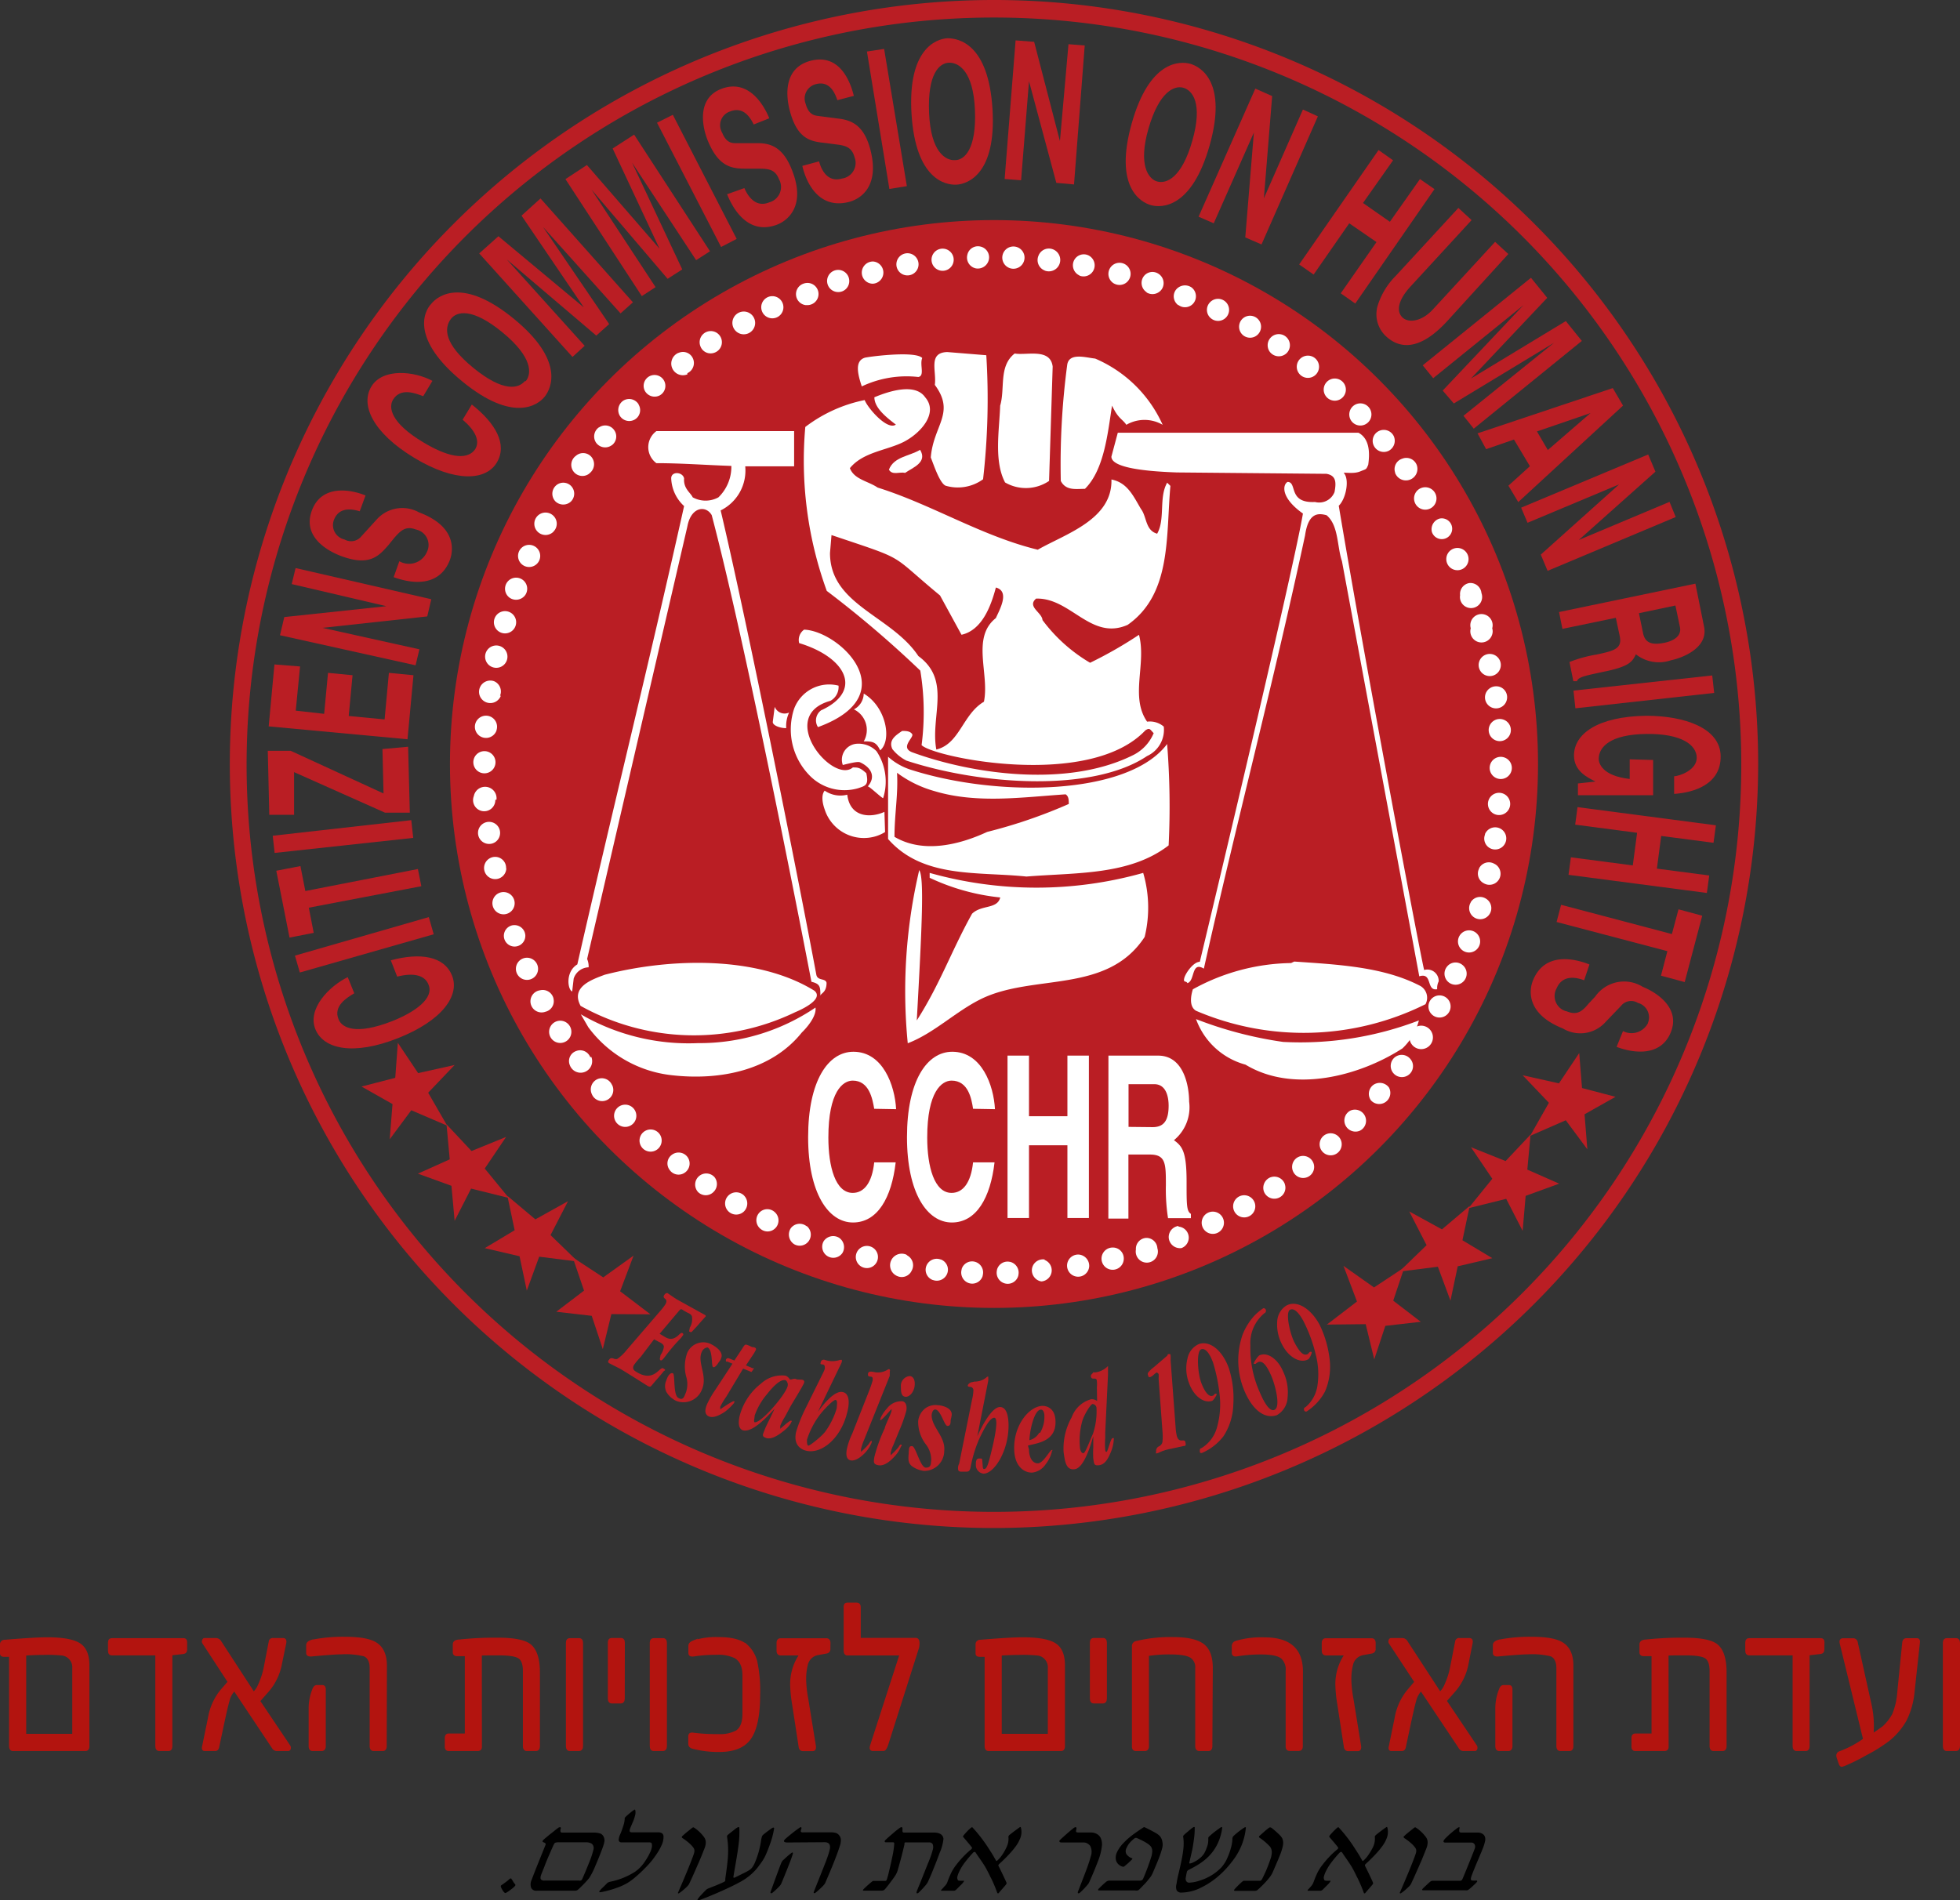 <svg xmlns="http://www.w3.org/2000/svg" viewBox="0 0 456.21 442.34"><rect x="0" y="0" width="456.21" height="442.34" fill="#333333" stroke="none"/><defs><style>.cls-1{fill:#b3140f;stroke:#b3140f;stroke-miterlimit:10;stroke-width:0.5px;}.cls-2{fill:#ba1e24;}.cls-3{fill:#fff;}</style></defs><title>cchr-logo-color-stack_he</title><g id="OUTLINE"><path class="cls-1" d="M22.17,407.92c0,.61-.22.92-.67.92H4.64c-.45,0-.67-.31-.67-.92v-21l-1.31,0c-.53,0-.8-.15-.8-.55v-2.06a.8.8,0,0,1,.85-.87c4.73-.39,8-.58,9.87-.58q5.34,0,7.47,1.32t2.12,5Zm-3.49-2.59V389.76a3,3,0,0,0-2.48-3.14,33.17,33.17,0,0,0-4.38-.16c-1.19,0-2.65.05-4.36.16v18.71Z" transform="translate(-1.61 -1.43)"/><path class="cls-1" d="M44.92,385.43c0,.51-.22.78-.66.82l-2.78.32v21.35c0,.61-.22.92-.64.92H38.7c-.46,0-.69-.31-.69-.92V386.57H27.66c-.44,0-.66-.27-.66-.8v-1.95c0-.51.22-.76.66-.76H44.35c.38,0,.57.22.57.65Z" transform="translate(-1.61 -1.43)"/><path class="cls-1" d="M68.73,408.84H66a1.06,1.06,0,0,1-.9-.61l-8.92-13.38a5,5,0,0,0-1.4,2.54c-.2.65-.57,2.2-1.1,4.64l-1.31,6.15c-.09.44-.32.66-.67.66H49.27c-.38,0-.51-.27-.37-.82l1.36-6.6A13.73,13.73,0,0,1,53,395.17L54.87,393,49,384a.66.66,0,0,1-.12-.61c.08-.24.19-.36.35-.36h2.64a1.19,1.19,0,0,1,1,.6l7.73,11.88h.12a5.4,5.4,0,0,0,1.21-1.82,18.06,18.06,0,0,0,1.36-4.28l1.12-5.78a.67.67,0,0,1,.76-.6h2.29c.48,0,.65.3.53.92L67,388.73a13.34,13.34,0,0,1-3.1,6.44l-2,2.27,7,10.42a.76.76,0,0,1,.14.66A.38.38,0,0,1,68.73,408.84Z" transform="translate(-1.61 -1.43)"/><path class="cls-1" d="M91.37,407.92c0,.61-.22.92-.67.92H88.59c-.46,0-.69-.31-.69-.92V389.81c0-1.55-.49-2.54-1.47-3a18.14,18.14,0,0,0-5.39-.48q-1.65,0-6.77.48c-.76.09-1.15-.09-1.15-.53v-1.85c0-.45.37-.78,1.1-1a36.83,36.83,0,0,1,7.6-.69q4.94,0,7,1.14,2.6,1.4,2.6,5.35Zm-14.18,0c0,.61-.24.92-.72.92H74.36c-.44,0-.66-.31-.66-.92V399.1a11.87,11.87,0,0,1,.89-4.43c.19-.46.44-.69.76-.69h1.31c.35,0,.53.27.53.82Z" transform="translate(-1.61 -1.43)"/><path class="cls-1" d="M113.53,408.13c0,.47-.25.71-.75.71h-6.73c-.44,0-.66-.26-.66-.77v-2q0-.81.66-.81h4v-18.5h-2c-.53,0-.8-.21-.8-.64V384.3c0-.5.3-.79.89-.88a78.63,78.63,0,0,1,9.32-.47q5.49,0,7.41,1.4,2.16,1.63,2.16,6.44v17.13c0,.61-.23.92-.69.92h-2.09c-.46,0-.68-.31-.68-.92V390.47c0-1.58-.37-2.63-1.11-3.14s-2.31-.76-4.72-.76c-1.86,0-3.26,0-4.23.05Z" transform="translate(-1.61 -1.43)"/><path class="cls-1" d="M137.07,407.92c0,.61-.24.92-.72.92h-2.11c-.44,0-.66-.31-.66-.92V383.87c0-.54.23-.81.71-.81h2.11c.44,0,.67.29.67.87Z" transform="translate(-1.61 -1.43)"/><path class="cls-1" d="M146.78,396.83c0,.62-.23.93-.68.93H144q-.66,0-.66-.93v-13q0-.81.66-.81h2.16c.43,0,.64.29.64.87Z" transform="translate(-1.61 -1.43)"/><path class="cls-1" d="M156.59,407.92c0,.61-.23.92-.71.92h-2.11c-.44,0-.67-.31-.67-.92V383.87q0-.81.72-.81h2.11q.66,0,.66.87Z" transform="translate(-1.61 -1.43)"/><path class="cls-1" d="M178.29,396q0,7.54-2.36,10.47-2.12,2.6-6.91,2.59a23.67,23.67,0,0,1-6.15-.74c-.54-.16-.81-.46-.81-.92v-1.74c0-.51.33-.71,1-.58a40.06,40.06,0,0,0,5.69.31,8.08,8.08,0,0,0,4.32-.87c1.07-.72,1.6-2.08,1.6-4.09v-9q0-3.09-2-4.22a9.26,9.26,0,0,0-4.38-.77,32.87,32.87,0,0,0-5.12.37c-.72.12-1.08-.05-1.08-.53v-1.69c0-.42.32-.75.95-1a17.13,17.13,0,0,1,6-.77q4.22,0,6.26,1.61a7.66,7.66,0,0,1,2.3,3.75A31.85,31.85,0,0,1,178.29,396Z" transform="translate(-1.61 -1.43)"/><path class="cls-1" d="M194.64,385.27a.76.76,0,0,1-.67.87l-2,.37a3.21,3.21,0,0,0-2.54,2.32,13.89,13.89,0,0,0-.42,3.91,28.07,28.07,0,0,0,.51,4.38l1.74,10.74c.09.65-.06,1-.46,1h-2.27c-.46,0-.72-.26-.78-.77l-1.56-10.16a30.2,30.2,0,0,1-.41-4.19,12,12,0,0,1,2.16-7.15h-4.57c-.51,0-.76-.29-.76-.88v-1.76c0-.58.24-.87.71-.87h10.63c.47,0,.71.29.71.87Z" transform="translate(-1.61 -1.43)"/><path class="cls-1" d="M215.28,385l-7.14,22.48c-.29.9-.59,1.35-.89,1.35h-2.46c-.49,0-.62-.33-.41-1l6.86-21.24H198.87c-.43,0-.64-.31-.64-.93v-10a1,1,0,0,1,.16-.71.72.72,0,0,1,.53-.16H201c.48,0,.71.29.71.87v7.34h13.06c.42,0,.62.34.62,1A4.73,4.73,0,0,1,215.28,385Z" transform="translate(-1.61 -1.43)"/><path class="cls-1" d="M249.24,407.92c0,.61-.22.92-.66.92H231.71c-.45,0-.67-.31-.67-.92v-21l-1.3,0c-.54,0-.81-.15-.81-.55v-2.06a.8.8,0,0,1,.85-.87q7.09-.59,9.87-.58,5.34,0,7.47,1.32t2.12,5Zm-3.49-2.59V389.76a3,3,0,0,0-2.47-3.14,33.36,33.36,0,0,0-4.39-.16c-1.19,0-2.64.05-4.36.16v18.71Z" transform="translate(-1.61 -1.43)"/><path class="cls-1" d="M259,396.83q0,.93-.69.93h-2.11q-.66,0-.66-.93v-13q0-.81.66-.81h2.16c.43,0,.64.29.64.87Z" transform="translate(-1.61 -1.43)"/><path class="cls-1" d="M283.55,407.92c0,.61-.22.92-.67.92h-2.11c-.47,0-.71-.31-.71-.92V389.81a2.85,2.85,0,0,0-1.31-2.7c-.87-.51-2.48-.76-4.84-.76a31,31,0,0,0-5.12.37v21.2c0,.61-.24.92-.71.92H266c-.44,0-.67-.26-.67-.77V384.74a.92.92,0,0,1,.72-1,33.71,33.71,0,0,1,8.6-.93c3.32,0,5.64.53,7,1.57s2,2.85,2,5.4Z" transform="translate(-1.61 -1.43)"/><path class="cls-1" d="M304.6,408c0,.55-.23.82-.71.82h-2.06c-.48,0-.72-.26-.72-.77v-17.6a3.69,3.69,0,0,0-1.12-3.09c-.84-.68-2.44-1-4.8-1a33.81,33.81,0,0,0-5.62.43c-.69.12-1-.07-1-.58v-1.51a1,1,0,0,1,.69-1,20.56,20.56,0,0,1,6.72-.82q8.66,0,8.65,7.68Z" transform="translate(-1.61 -1.43)"/><path class="cls-1" d="M321.55,385.27a.76.76,0,0,1-.67.87l-2,.37a3.21,3.21,0,0,0-2.55,2.32,13.89,13.89,0,0,0-.42,3.91,28.07,28.07,0,0,0,.51,4.38l1.74,10.74c.1.65-.06,1-.46,1h-2.27c-.46,0-.72-.26-.78-.77l-1.56-10.16a30.2,30.2,0,0,1-.41-4.19,12,12,0,0,1,2.16-7.15h-4.57c-.51,0-.76-.29-.76-.88v-1.76c0-.58.24-.87.71-.87h10.63c.47,0,.71.29.71.87Z" transform="translate(-1.61 -1.43)"/><path class="cls-1" d="M344.94,408.84h-2.73a1,1,0,0,1-.89-.61l-8.93-13.38a5.15,5.15,0,0,0-1.4,2.54c-.2.65-.57,2.2-1.1,4.64l-1.31,6.15q-.13.66-.66.66h-2.44c-.38,0-.5-.27-.36-.82l1.35-6.6a13.74,13.74,0,0,1,2.78-6.25l1.83-2.17-5.92-9a.66.66,0,0,1-.11-.61c.07-.24.19-.36.34-.36H328a1.18,1.18,0,0,1,1,.6l7.74,11.88h.11a5.38,5.38,0,0,0,1.22-1.82,18.05,18.05,0,0,0,1.35-4.28l1.13-5.78a.66.66,0,0,1,.75-.6h2.3c.47,0,.65.3.53.92l-.94,4.75a13.43,13.43,0,0,1-3.1,6.44l-2,2.27,7,10.42a.73.73,0,0,1,.14.66A.37.37,0,0,1,344.94,408.84Z" transform="translate(-1.61 -1.43)"/><path class="cls-1" d="M367.58,407.92c0,.61-.22.92-.66.92h-2.11c-.46,0-.69-.31-.69-.92V389.81c0-1.55-.49-2.54-1.47-3a18.22,18.22,0,0,0-5.4-.48q-1.65,0-6.76.48c-.77.09-1.15-.09-1.15-.53v-1.85c0-.45.37-.78,1.1-1a36.83,36.83,0,0,1,7.6-.69c3.29,0,5.6.38,6.95,1.14q2.6,1.4,2.59,5.35Zm-14.18,0c0,.61-.24.92-.71.92h-2.11c-.45,0-.67-.31-.67-.92V399.1a11.69,11.69,0,0,1,.9-4.43q.27-.69.75-.69h1.31c.35,0,.53.27.53.82Z" transform="translate(-1.61 -1.43)"/><path class="cls-1" d="M389.75,408.13c0,.47-.25.71-.76.71h-6.72c-.45,0-.67-.26-.67-.77v-2c0-.54.22-.81.67-.81h4v-18.5h-2c-.54,0-.81-.21-.81-.64V384.3c0-.5.3-.79.9-.88a78.52,78.52,0,0,1,9.32-.47q5.48,0,7.41,1.4c1.44,1.09,2.15,3.24,2.15,6.44v17.13c0,.61-.22.92-.68.92h-2.09c-.46,0-.69-.31-.69-.92V390.47c0-1.58-.37-2.63-1.1-3.14s-2.31-.76-4.73-.76c-1.85,0-3.26,0-4.22.05Z" transform="translate(-1.61 -1.43)"/><path class="cls-1" d="M426,385.43c0,.51-.22.78-.67.82l-2.77.32v21.35c0,.61-.22.92-.65.92H419.8c-.46,0-.69-.31-.69-.92V386.57H408.76c-.44,0-.67-.27-.67-.8v-1.95c0-.51.23-.76.67-.76h16.68c.39,0,.58.22.58.65Z" transform="translate(-1.61 -1.43)"/><path class="cls-1" d="M448.24,383.82,447,395.27a18.59,18.59,0,0,1-1.84,6.6,16.11,16.11,0,0,1-3.94,4.65,35.09,35.09,0,0,1-5.21,3.27,44.77,44.77,0,0,1-4.61,2.32,5.72,5.72,0,0,1-1.08.4c-.19,0-.33-.13-.44-.4l-.46-1.34a1.89,1.89,0,0,1-.14-.58.78.78,0,0,1,.46-.77,23.89,23.89,0,0,0,5.79-3.06l-.05-.16-5.39-22.12c-.17-.68,0-1,.55-1h2.27a.84.84,0,0,1,.87.76L437,398.36a23.31,23.31,0,0,1,.46,6.65l.14.16c.62-.4,1.41-.95,2.36-1.63a11.14,11.14,0,0,0,2.34-3,16.85,16.85,0,0,0,1.17-5.15l1.15-11.51c.06-.54.31-.81.73-.81h2.41C448.15,383.06,448.3,383.31,448.24,383.82Z" transform="translate(-1.61 -1.43)"/><path class="cls-1" d="M457.57,407.92c0,.61-.24.92-.71.92h-2.11c-.45,0-.67-.31-.67-.92V383.87c0-.54.24-.81.71-.81h2.11c.45,0,.67.29.67.87Z" transform="translate(-1.61 -1.43)"/><path d="M118.4,440.27c.33-.22.66-.47,1-.72s.6-.48.81-.67a.41.41,0,0,1,.28-.12.17.17,0,0,1,.13,0l0,.07a4.31,4.31,0,0,1,.41.61,3.24,3.24,0,0,0,.46.64.29.29,0,0,1,.06.3.44.44,0,0,1-.12.17l-.11.12a7.57,7.57,0,0,1-.91.75,6.79,6.79,0,0,1-1,.67.41.41,0,0,1-.19.06.18.18,0,0,1-.14-.06,2,2,0,0,1-.48-.59,3.82,3.82,0,0,1-.4-.77.47.47,0,0,1,0-.29A.59.59,0,0,1,118.4,440.27Z" transform="translate(-1.61 -1.43)"/><path d="M128.57,430.59a.92.92,0,0,0-.28-.19l-.24-.09c-.14-.08-.19-.18-.13-.3a.93.93,0,0,1,.27-.33c.43-.38,1-.86,1.75-1.45s1.24-1,1.51-1.19a.83.83,0,0,1,.48-.22.23.23,0,0,1,.2.09.28.28,0,0,1,0,.24,1.28,1.28,0,0,0-.05.73c.05.13.2.2.44.2h7.15a4.91,4.91,0,0,1,1.66.21,1.46,1.46,0,0,1,.83.87,1.89,1.89,0,0,1,.15.85,5,5,0,0,1-.23,1c-.15.48-.43,1.23-.83,2.24s-.77,1.89-1.09,2.63a16.41,16.41,0,0,1-1.4,2.76,19.72,19.72,0,0,1-1.38,1.53c-.58.59-1,1-1.27,1.22a.9.9,0,0,1-.32.17,1.63,1.63,0,0,1-.43.05H126.5a1.26,1.26,0,0,1-1.26-.69,2.48,2.48,0,0,1,.13-1.88c.45-1.2.95-2.49,1.52-3.89l1.67-4.15C128.64,430.82,128.64,430.68,128.57,430.59Zm8.34,8.6a1.13,1.13,0,0,0,.28-.43c.65-1.49,1.2-2.81,1.66-4a19.09,19.09,0,0,0,.92-2.83,1.51,1.51,0,0,0,0-.54,1.54,1.54,0,0,0-.21-.49,1.09,1.09,0,0,0-.53-.39,2.66,2.66,0,0,0-1.07-.17h-6.26a2.44,2.44,0,0,0-.79.08.62.62,0,0,0-.36.37c-.1.17-.29.6-.59,1.28-.46,1.07-1,2.25-1.49,3.54s-.84,2.09-.95,2.42-.15.77,0,.95a1,1,0,0,0,.79.27h8.11A.77.77,0,0,0,136.91,439.19Z" transform="translate(-1.61 -1.43)"/><path d="M143.33,439.62a1,1,0,0,1,.29-.1,16.75,16.75,0,0,0,5.82-2.34,8.38,8.38,0,0,0,2.11-2.13,14.4,14.4,0,0,0,1.49-2.6,4.69,4.69,0,0,0,.3-1,2,2,0,0,0,0-.65.45.45,0,0,0-.18-.36,1,1,0,0,0-.48-.09H146.2a.54.54,0,0,1-.42-.17.72.72,0,0,1-.17-.42,3.92,3.92,0,0,1,.38-1.33,19,19,0,0,0,.67-1.83,6.54,6.54,0,0,0,.36-1.7.71.71,0,0,1,0-.23,2.64,2.64,0,0,1,.28-.33c.27-.25.58-.53.94-.82a11.1,11.1,0,0,1,.9-.69.27.27,0,0,1,.19-.1c.08,0,.14.07.16.22a2.38,2.38,0,0,1-.06,1.13,9.39,9.39,0,0,1-.49,1.47c-.34.79-.57,1.32-.67,1.6a1,1,0,0,0-.09.6.27.27,0,0,0,.2.22,1.39,1.39,0,0,0,.46.05h6c.75,0,1.16.3,1.21.9a4.45,4.45,0,0,1-.44,2.08,12.41,12.41,0,0,1-.7,1.35c-.28.45-.52.82-.73,1.11l-.4.56a18.23,18.23,0,0,1-1.78,2.07,31.8,31.8,0,0,1-2.39,2.26,13.75,13.75,0,0,1-2.11,1.55A15,15,0,0,1,145,441a24.18,24.18,0,0,1-3.21.89,2.93,2.93,0,0,1-.5.07c-.09,0-.15,0-.17-.06s0-.09,0-.16a5.21,5.21,0,0,1,.78-.86c.47-.47.81-.79,1-1l.16-.14A1,1,0,0,1,143.33,439.62Z" transform="translate(-1.61 -1.43)"/><path d="M159.45,442q2.87-6.61,3.67-9a2.49,2.49,0,0,0,.13-.71,1.26,1.26,0,0,0-.2-.64,6.85,6.85,0,0,0-1.17-1.24,12.68,12.68,0,0,0-1.43-1.06.75.75,0,0,1-.13-.15.18.18,0,0,1,0-.16.54.54,0,0,1,.14-.19l.16-.13c.28-.26.64-.58,1.1-.94l1-.81.11-.06a.29.29,0,0,1,.15-.06.31.31,0,0,1,.13.05l.13.07a8.89,8.89,0,0,1,2.24,2.16,2.05,2.05,0,0,1,.41,1.12,3.8,3.8,0,0,1-.21,1.28l-.65,1.64c-.32.79-.6,1.47-.84,2-.94,2.16-1.66,3.78-2.17,4.84a1.19,1.19,0,0,1-.17.27l-.23.27a13.23,13.23,0,0,1-1,.92,10.09,10.09,0,0,1-.9.69.34.34,0,0,1-.19.07.11.11,0,0,1-.11-.06A.16.16,0,0,1,159.45,442Z" transform="translate(-1.61 -1.43)"/><path d="M170.05,439.59a.67.67,0,0,0,.38-.33c0-.05,0-.13,0-.22s0-.17,0-.23l.19-1.35c.17-1.21.29-2.2.36-3a23.29,23.29,0,0,0,.11-2.44,20.59,20.59,0,0,0-.22-2.74,1,1,0,0,1,0-.49.61.61,0,0,1,.16-.19l.18-.15c.3-.25.7-.56,1.17-.93a7.1,7.1,0,0,1,.88-.64l.12-.06a.41.41,0,0,1,.17,0c.1,0,.16.05.15.15a23,23,0,0,1-.17,3.85c-.16,1.33-.43,3-.78,5-.1.57-.25,1.44-.44,2.58,0,.11,0,.17.09.17a.41.41,0,0,0,.17,0l.15-.06,2.36-1.17a8.91,8.91,0,0,0,1.07-.62,2.59,2.59,0,0,0,.63-.65,6.32,6.32,0,0,0,.54-1,20.68,20.68,0,0,0,1.41-4.95,5.62,5.62,0,0,1,.26-1.2,1,1,0,0,1,.26-.34c.28-.24.67-.54,1.15-.9s.81-.59,1-.7l.11-.06a.27.27,0,0,1,.14,0,.16.16,0,0,1,.13.07.25.25,0,0,1,0,.2,19.18,19.18,0,0,1-.72,2.93c-.34,1-.72,2-1.15,3a10.13,10.13,0,0,1-.74,1.41c-.26.39-.64.92-1.15,1.6a12.47,12.47,0,0,1-1.61,1.7,13.64,13.64,0,0,1-2.27,1.6c-1.14.64-2.63,1.38-4.47,2.2s-3.56,1.54-5.15,2.12a1.56,1.56,0,0,1-.42.11.12.12,0,0,1-.12-.06.2.2,0,0,1,0-.17,5.88,5.88,0,0,1,.8-1c.49-.52.85-.91,1.11-1.15a1.23,1.23,0,0,1,.31-.26,1.93,1.93,0,0,1,.38-.18l1.84-.72C169.28,439.94,169.8,439.72,170.05,439.59Z" transform="translate(-1.61 -1.43)"/><path d="M184.73,433.72c.38-.33.75-.65,1.14-.94a.35.35,0,0,1,.16-.07c.14,0,.18.11.11.32-.14.54-.55,1.67-1.23,3.37s-1.16,2.88-1.45,3.56a2.06,2.06,0,0,1-.35.52,16.6,16.6,0,0,1-1.67,1.58.58.58,0,0,1-.19.13.39.39,0,0,1-.18,0,.11.11,0,0,1-.11-.08.31.31,0,0,1,0-.21q2.19-6.06,2.46-6.66a2.53,2.53,0,0,1,.38-.67C184.05,434.36,184.36,434.06,184.73,433.72Zm.12-3.34a1.23,1.23,0,0,1-.64-.13.26.26,0,0,1-.09-.34.83.83,0,0,1,.22-.29c.35-.33.9-.79,1.65-1.39s1.31-1,1.68-1.26a.87.87,0,0,1,.32-.15c.15,0,.2.1.16.3s0,.14-.08.25a2.34,2.34,0,0,0-.07.32.28.28,0,0,0,.05.21.39.39,0,0,0,.24.12,2.37,2.37,0,0,0,.41,0h6.4a4,4,0,0,1,1,.12,1.56,1.56,0,0,1,.79.52,1.72,1.72,0,0,1,.44,1.09,4.24,4.24,0,0,1-.27,1.52c-.57,1.83-1.67,4.61-3.3,8.36a2.27,2.27,0,0,1-.15.31,1.24,1.24,0,0,1-.2.28c-.17.21-.49.54-1,1a10,10,0,0,1-1,.87.4.4,0,0,1-.24.1.15.15,0,0,1-.15-.08.27.27,0,0,1,0-.21l.92-2.31q1.14-2.83,1.79-4.5c.43-1.12.74-2,.94-2.77.38-1.32,0-2-1.13-2Z" transform="translate(-1.61 -1.43)"/><path d="M204.94,439.33h2.69a.39.39,0,0,0,.38-.27,20.24,20.24,0,0,0,.54-2c.29-1.16.55-2.34.8-3.56a19.35,19.35,0,0,0,.4-2.78.36.36,0,0,0-.05-.28.24.24,0,0,0-.22-.1h-1.64a.37.37,0,0,1-.27-.1.24.24,0,0,1,0-.27.65.65,0,0,1,.17-.19c.27-.28.82-.77,1.66-1.48a18.69,18.69,0,0,1,1.72-1.37.75.75,0,0,1,.32-.12c.16,0,.23.12.23.37,0,.06,0,.19,0,.38a.69.69,0,0,0,.06.4.31.31,0,0,0,.27.11h6.9c1.44,0,2.21.49,2.31,1.46a10.59,10.59,0,0,1-.87,3.23c-.61,1.69-1.3,3.39-2,5.11-.39.89-.64,1.45-.75,1.66a2.65,2.65,0,0,1-.35.58,21.28,21.28,0,0,1-1.76,1.9.9.9,0,0,1-.19.15.46.46,0,0,1-.18.06.16.16,0,0,1-.15-.08.32.32,0,0,1,0-.25q.07-.28.87-2.19c.77-1.94,1.43-3.61,2-5a21.87,21.87,0,0,0,.93-2.76,2,2,0,0,0-.07-1.19.87.87,0,0,0-.85-.38h-5.26a.78.78,0,0,0-.29,0,.2.2,0,0,0-.15.11.78.78,0,0,1,0,.09,1,1,0,0,0,0,.22q-.26,1.16-.75,3.06c-.34,1.28-.62,2.26-.83,3a4.56,4.56,0,0,1-.23.6,3.15,3.15,0,0,1-.25.49q-.39.62-1.17,1.65c-.52.7-.93,1.22-1.24,1.58a1,1,0,0,1-.77.42h-4.28a.18.18,0,0,1-.14-.05.09.09,0,0,1,0-.11.76.76,0,0,1,.19-.24,25.09,25.09,0,0,1,1.88-1.68.9.9,0,0,1,.24-.16A1.24,1.24,0,0,1,204.94,439.33Z" transform="translate(-1.61 -1.43)"/><path d="M222,439.89a4.94,4.94,0,0,0,.2-.51c.07-.19.12-.33.16-.42.19-.47.33-.81.42-1a10.14,10.14,0,0,1,1.34-2.28,22,22,0,0,1,3.41-3.6.91.91,0,0,0,.3-.31.27.27,0,0,0,0-.24c-.19-.26-.59-.74-1.19-1.45-.12-.13-.26-.31-.44-.52s-.32-.37-.42-.5a.11.11,0,0,1,0-.08.2.2,0,0,1,0-.11.31.31,0,0,1,.09-.11l.09-.11c.14-.17.36-.43.67-.76s.63-.64.95-.91a.56.56,0,0,1,.29-.15.11.11,0,0,1,.11.06,34.39,34.39,0,0,1,3.73,4.85c.55.85,1,1.53,1.24,2l.52.89,0,.05a.11.11,0,0,0,.08,0,.35.35,0,0,0,.21-.11,7.14,7.14,0,0,0,1.22-1.45,11.73,11.73,0,0,0,.95-1.73,4.32,4.32,0,0,0,.41-2.18.56.56,0,0,1,0-.27,1.23,1.23,0,0,1,.17-.25c.23-.2.6-.49,1.11-.88l1.24-.91.09-.06a.29.29,0,0,1,.19-.06s0,0,.08.08a3.94,3.94,0,0,1-.28,2.85,7.42,7.42,0,0,1-.7,1.28c-.27.38-.59.81-1,1.29s-.77.88-1.33,1.45-1.08,1.08-1.57,1.51l-.22.22a.3.3,0,0,0-.12.23.27.27,0,0,0,0,.11c.23.43.59,1.16,1.08,2.2s.76,1.61.8,1.74a.36.36,0,0,1,0,.23,1,1,0,0,1-.11.2c-.15.19-.4.48-.75.88s-.64.73-.87,1-.2.17-.26.17a.19.19,0,0,1-.16-.11c-.22-.65-.48-1.32-.78-2s-.56-1.25-.78-1.66c0,.05-.07-.15-.29-.59-.45-.9-.81-1.58-1.1-2.05-.18-.29-.55-.85-1.13-1.69-.44-.63-.78-1.12-1-1.47a.18.18,0,0,0-.11-.07l-.11,0-.16.05a.86.86,0,0,0-.18.14,27.74,27.74,0,0,0-2.12,2.55,11.19,11.19,0,0,0-1.22,2.13,4.43,4.43,0,0,0-.3.89,1,1,0,0,0,.06.66.3.3,0,0,0,.2.24,1.45,1.45,0,0,0,.48.05h.56a.43.43,0,0,1,.23,0s0,.07,0,.14a5.13,5.13,0,0,1-.81.94c-.48.48-.82.81-1,1a.93.93,0,0,1-.28.19.72.72,0,0,1-.29.06h-2.81q-.18,0-.12-.15c0-.06.06-.11.09-.12.23-.23.46-.48.69-.76A3.1,3.1,0,0,0,222,439.89Z" transform="translate(-1.61 -1.43)"/><path d="M253.58,430.38h-4.89a.62.62,0,0,1-.42-.12.24.24,0,0,1-.05-.3.48.48,0,0,1,.17-.21c.17-.19.67-.63,1.48-1.35s1.38-1.18,1.67-1.4a.72.72,0,0,1,.21-.12.57.57,0,0,1,.21-.06c.16,0,.23.11.2.33q0,.09-.09.42c0,.21,0,.34.08.4a1.21,1.21,0,0,0,.52.08h2.84a2.93,2.93,0,0,1,1.31.3,2.19,2.19,0,0,1,1,1,3.69,3.69,0,0,1,.25,2,13.51,13.51,0,0,1-.89,3.37q-.81,2.16-2,4.81c-.05.11-.1.22-.15.31a1.48,1.48,0,0,1-.19.27,17.75,17.75,0,0,1-1.84,1.94.69.69,0,0,1-.37.17.13.13,0,0,1-.13-.09.33.33,0,0,1,0-.24c.07-.21.38-1,.93-2.42s.95-2.46,1.28-3.38.6-1.76.8-2.51a3.09,3.09,0,0,0-.12-2.37A2,2,0,0,0,253.58,430.38Z" transform="translate(-1.61 -1.43)"/><path d="M259.49,439.32a.51.51,0,0,1,.25-.06H267a.89.89,0,0,0,.39-.11.67.67,0,0,0,.29-.31,52.45,52.45,0,0,0,2-5.43,7.11,7.11,0,0,0,.13-1,1.94,1.94,0,0,0-.21-.91c-.27-.56-1.38-1.27-3.31-2.13a.55.55,0,0,0-.28-.06.67.67,0,0,0-.42.18,8.11,8.11,0,0,0-1.06,1,4.75,4.75,0,0,0-.71,1.18,1.45,1.45,0,0,0,0,1.46,2.75,2.75,0,0,0,1.25.92c.1,0,.13.08.08.19a.53.53,0,0,1-.12.15,19.6,19.6,0,0,1-1.75,1.57.4.4,0,0,1-.21.07H263a2.22,2.22,0,0,1-1.19-.7,2,2,0,0,1-.5-1.18,2.9,2.9,0,0,1,.25-1.41,7.62,7.62,0,0,1,1.46-2.14,17,17,0,0,1,2.05-1.86c.72-.54,1.55-1.12,2.48-1.74a1,1,0,0,1,.41-.19.36.36,0,0,1,.13.05l.15.07c1,.48,1.7.86,2.23,1.16a4.32,4.32,0,0,1,1.15.85,2.66,2.66,0,0,1,.54,1.26,3.16,3.16,0,0,1,0,1.34,19.11,19.11,0,0,1-.81,2.5c-.37,1-.82,2-1.33,3.22a8,8,0,0,1-.4.82,5.23,5.23,0,0,1-.5.68l-.23.29c-.34.42-.65.8-1,1.14s-.66.71-1.08,1.1a1.34,1.34,0,0,1-.38.26,2.52,2.52,0,0,1-.59,0h-8.4c-.21,0-.28-.08-.21-.25a1,1,0,0,1,.24-.28c.47-.46,1-1,1.73-1.58A1.3,1.3,0,0,1,259.49,439.32Z" transform="translate(-1.61 -1.43)"/><path d="M275.46,440a20.6,20.6,0,0,1,.46-2.32c.33-1.38.58-2.52.76-3.42a25.12,25.12,0,0,0,.4-2.72,10.58,10.58,0,0,0-.07-2.48.34.34,0,0,1,0-.19,1.27,1.27,0,0,1,.16-.22c.22-.21.54-.5,1-.87a12.26,12.26,0,0,1,1-.82,1.35,1.35,0,0,1,.21-.13.41.41,0,0,1,.16-.05.14.14,0,0,1,.15.08.74.74,0,0,1,0,.19,16.11,16.11,0,0,1-.16,2.42c-.13,1-.27,1.9-.4,2.56l-.7,3.06a.28.28,0,0,0,0,.13.18.18,0,0,0,.14.05,2.83,2.83,0,0,0,1-.37,6.6,6.6,0,0,0,1.48-1,4.17,4.17,0,0,0,1.09-1.45,12.52,12.52,0,0,0,.58-1.54,5.18,5.18,0,0,0,.13-1.29c0-.06,0-.13,0-.2a.53.53,0,0,1,0-.16,1,1,0,0,1,.27-.34c.44-.4.94-.82,1.51-1.25l1-.73a.69.69,0,0,1,.33-.15.1.1,0,0,1,.11.09,1,1,0,0,1,0,.24,9.27,9.27,0,0,1-.29,1.44,11.35,11.35,0,0,1-.56,1.65,10.91,10.91,0,0,1-3.42,4.41,14.44,14.44,0,0,1-1.69,1.15c-.56.33-1.17.65-1.84,1a.75.75,0,0,0-.37.35,1.33,1.33,0,0,0-.07.3c-.1.44-.17.81-.21,1.1a1.15,1.15,0,0,0,0,.6.77.77,0,0,0,.86.61,8.72,8.72,0,0,0,2.5-.52,12,12,0,0,0,2.66-1.21,11.25,11.25,0,0,0,2.21-1.77,8,8,0,0,0,1.47-2.33,14.87,14.87,0,0,0,.8-2.25,9.15,9.15,0,0,0,.34-1.93s0-.12,0-.25a1.28,1.28,0,0,1,.09-.34.76.76,0,0,1,.16-.25l.3-.28c.47-.4,1.17-1,2.13-1.63a.82.82,0,0,1,.35-.15.1.1,0,0,1,.1.07.19.19,0,0,1,0,.15,14.53,14.53,0,0,1-1.21,4.51,15.28,15.28,0,0,1-2.08,3.37,22,22,0,0,1-2.76,3,18.83,18.83,0,0,1-4.44,3,10.31,10.31,0,0,1-4.42,1.12,1.21,1.21,0,0,1-1.21-.56A2.43,2.43,0,0,1,275.46,440Z" transform="translate(-1.61 -1.43)"/><path d="M290.83,439.44l.22-.14a.67.67,0,0,1,.22,0h3.55a.47.47,0,0,0,.37-.16,2,2,0,0,0,.33-.54c.34-.69.58-1.21.74-1.57.39-.9.75-1.84,1.07-2.81a5,5,0,0,0,.31-1.61,2.21,2.21,0,0,0-.43-1.27,13.46,13.46,0,0,0-2.43-2.07.33.33,0,0,1-.11-.13.22.22,0,0,1,0-.17.59.59,0,0,1,.2-.21c.2-.19.54-.49,1-.9s.85-.7,1.08-.88a.55.55,0,0,1,.26-.12.72.72,0,0,1,.41.15c.23.17.54.43.91.76s.7.63.95.89a3.48,3.48,0,0,1,.59.76,3,3,0,0,1,.21.9,4,4,0,0,1-.12,1.07,14.32,14.32,0,0,1-.45,1.49c-.29.77-.87,2.15-1.73,4.12a6.24,6.24,0,0,1-.82,1.45,17.18,17.18,0,0,1-1.29,1.49c-.52.54-1,1-1.45,1.4a1.18,1.18,0,0,1-.38.24,1.16,1.16,0,0,1-.38.06h-4.58c-.2,0-.27-.08-.2-.25l.11-.15c.17-.2.45-.49.85-.89S290.6,439.63,290.83,439.44Z" transform="translate(-1.61 -1.43)"/><path d="M307.23,439.89c.07-.15.14-.33.21-.51a3.87,3.87,0,0,1,.16-.42c.18-.47.32-.81.41-1a9.81,9.81,0,0,1,1.35-2.28,21.52,21.52,0,0,1,3.4-3.6.91.91,0,0,0,.3-.31.27.27,0,0,0,0-.24c-.19-.26-.58-.74-1.19-1.45-.12-.13-.26-.31-.44-.52s-.32-.37-.41-.5a.2.2,0,0,1,0-.08.36.36,0,0,1,0-.11l.09-.11.09-.11c.14-.17.36-.43.68-.76a11.49,11.49,0,0,1,.95-.91.54.54,0,0,1,.28-.15.11.11,0,0,1,.11.06,33.66,33.66,0,0,1,3.73,4.85c.55.85,1,1.53,1.25,2l.51.89,0,.05a.13.13,0,0,0,.08,0,.35.35,0,0,0,.21-.11,6.83,6.83,0,0,0,1.22-1.45,12.89,12.89,0,0,0,1-1.73,4.55,4.55,0,0,0,.41-2.18.47.47,0,0,1,0-.27,1,1,0,0,1,.18-.25c.22-.2.59-.49,1.1-.88s.93-.69,1.25-.91l.09-.06a.24.24,0,0,1,.18-.06s0,0,.09.08a4,4,0,0,1-.28,2.85,7.44,7.44,0,0,1-.71,1.28c-.27.38-.59.81-1,1.29s-.77.88-1.33,1.45-1.08,1.08-1.57,1.51l-.22.22a.53.53,0,0,0-.09.11.5.5,0,0,0,0,.12.12.12,0,0,0,0,.11c.22.43.58,1.16,1.08,2.2s.75,1.61.79,1.74a.36.36,0,0,1,0,.23,1,1,0,0,1-.11.2c-.15.19-.4.48-.75.88s-.64.73-.86,1-.2.17-.27.17a.18.18,0,0,1-.15-.11c-.22-.65-.49-1.32-.79-2s-.56-1.25-.78-1.66c0,.05-.07-.15-.29-.59-.44-.9-.81-1.58-1.1-2.05-.18-.29-.55-.85-1.13-1.69q-.66-.94-1-1.47a.15.15,0,0,0-.11-.07l-.1,0a.51.51,0,0,0-.17.05.86.86,0,0,0-.18.14,27.74,27.74,0,0,0-2.12,2.55,11.75,11.75,0,0,0-1.22,2.13,4.43,4.43,0,0,0-.3.89,1,1,0,0,0,.06.66.31.31,0,0,0,.2.24,1.45,1.45,0,0,0,.48.05h.56a.43.43,0,0,1,.23,0s0,.07,0,.14a5.13,5.13,0,0,1-.81.94c-.48.48-.81.81-1,1a1.1,1.1,0,0,1-.29.19.67.67,0,0,1-.28.06h-2.82c-.12,0-.16-.05-.11-.15s.05-.11.08-.12c.23-.23.47-.48.7-.76A3,3,0,0,0,307.23,439.89Z" transform="translate(-1.61 -1.43)"/><path d="M327.46,442q2.87-6.61,3.67-9a2.19,2.19,0,0,0,.13-.71,1.26,1.26,0,0,0-.2-.64,6.51,6.51,0,0,0-1.17-1.24,12.68,12.68,0,0,0-1.43-1.06l-.13-.15a.18.18,0,0,1,0-.16.48.48,0,0,1,.15-.19l.15-.13c.28-.26.65-.58,1.11-.94l1-.81.11-.06a.29.29,0,0,1,.15-.06.34.34,0,0,1,.14.05l.12.07a9.09,9.09,0,0,1,2.25,2.16,2,2,0,0,1,.4,1.12,3.8,3.8,0,0,1-.21,1.28c-.11.3-.33.84-.65,1.64s-.59,1.47-.84,2c-.94,2.16-1.66,3.78-2.17,4.84a.92.92,0,0,1-.17.27l-.22.27c-.28.27-.62.58-1,.92s-.72.57-.91.69a.32.32,0,0,1-.19.07.11.11,0,0,1-.11-.06A.16.16,0,0,1,327.46,442Z" transform="translate(-1.61 -1.43)"/><path d="M335.1,439.29h6.43c.2,0,.38-.16.52-.48.26-.61.78-1.86,1.54-3.75s1.18-2.95,1.25-3.18a1.22,1.22,0,0,0,0-1.05.88.88,0,0,0-.8-.43h-6c-.4,0-.53-.17-.38-.52a3.11,3.11,0,0,1,.5-.58c.28-.29.59-.57.91-.87l.9-.76.91-.7.21-.12.08,0a.25.25,0,0,1,.17,0s0,.09,0,.18a1.76,1.76,0,0,0-.06.76c0,.18.18.28.44.28h3.8a2,2,0,0,1,1.17.31,1.3,1.3,0,0,1,.59.8,2.15,2.15,0,0,1-.05,1.08,8.58,8.58,0,0,1-.45,1.42c-.18.47-.4,1-.64,1.57s-.41,1-.51,1.2c-.6,1.43-1.05,2.53-1.34,3.28a7.34,7.34,0,0,0-.28.84.82.82,0,0,0,0,.52c.05.08.16.13.35.15a6.74,6.74,0,0,0,.92,0,.16.16,0,0,1,.14.07.19.19,0,0,1,0,.18,1.36,1.36,0,0,1-.14.19c-.14.16-.44.45-.88.86a11.74,11.74,0,0,1-.93.79,1.26,1.26,0,0,1-.34.18,1.44,1.44,0,0,1-.41,0h-9.8c-.25,0-.34-.07-.28-.22l.11-.15c.31-.31.89-.86,1.76-1.64A1.07,1.07,0,0,1,335.1,439.29Z" transform="translate(-1.61 -1.43)"/></g><g id="updated_logo" data-name="updated logo"><circle class="cls-2" cx="231.36" cy="177.87" r="126.63"/><path class="cls-2" d="M84.07,232.68c-1.69,1-5,3-3.63,6.11.75,1.84,3.83,3.73,12.38.4,5.42-2.14,9.94-5.37,8.5-8.6-.85-2.09-3.38-2.78-7.26-1.79L92.57,225c6.86-1.84,12.43-1,14.26,3.57S104.65,239,94.26,243.12,76.87,245.7,75,241s3.18-9.94,7.55-12.08Z" transform="translate(-1.61 -1.43)"/><path class="cls-2" d="M101.42,214.94l1.14,4-31.16,8.9-1.14-3.93Z" transform="translate(-1.61 -1.43)"/><path class="cls-2" d="M98.88,203.75l.8,4-26.19,5,1.14,5.86L69,219.71l-3.08-15.56,5.62-1.09,1.14,5.81Z" transform="translate(-1.61 -1.43)"/><path class="cls-2" d="M97.34,192.37l.45,4.13L65.53,200,65.09,196Z" transform="translate(-1.61 -1.43)"/><path class="cls-2" d="M96.6,175.28,97,190.63H91.23l-21.17-9.44v9.94H64.29l-.35-14.91h5.32l21.62,9.94-.25-10.34Z" transform="translate(-1.61 -1.43)"/><path class="cls-2" d="M71.45,156.59l-1,10.29,6.61.74.9-9.54,5.71.55-.89,9.49,8.35.8,1-10.84,5.72.55-1.39,14.91-32.31-3,1.34-14.42Z" transform="translate(-1.61 -1.43)"/><path class="cls-2" d="M69.51,137.41l.9-3.73L102,140.94l-.94,4L76.67,147.6h0l22.56,5-.89,3.72-31.56-7,1-4.23,23.76-2.53h0Z" transform="translate(-1.61 -1.43)"/><path class="cls-2" d="M94.56,132.09a4.52,4.52,0,0,0,6.17-1.67c.07-.12.13-.24.19-.37a3.67,3.67,0,0,0-1.53-5,3.93,3.93,0,0,0-1-.35c-2.33-.89-3.52.25-5,1.94L92,128.36c-2.23,2.54-4.42,5-11.08,2.49-3.38-1.29-8.94-4.62-6.71-10.59s8.75-5,12.48-3.48l-1.35,3.68c-1.39-.4-4.72-1.29-6,2a3.42,3.42,0,0,0,2,4.43,3.64,3.64,0,0,0,.47.14,3.07,3.07,0,0,0,3.92-.75l3.48-3.82a8,8,0,0,1,9.94-1.74c9.15,3.43,7.8,9.34,7.21,11-2.54,6.71-9.35,5.47-13.12,4.08Z" transform="translate(-1.61 -1.43)"/><path class="cls-2" d="M100.12,93.67c-1.83-.69-5.31-2.08-7.05.85-1,1.69-.7,5.27,7.15,9.94,5,3,9.94,4.52,12,1.54,1.19-1.94,0-4.37-2.93-6.86l2.14-3.53c5.56,4.38,8.35,9.3,5.81,13.52S107.58,113.8,98,108s-12.58-12.28-9.94-16.6S98,87.81,102.26,90.1Z" transform="translate(-1.61 -1.43)"/><path class="cls-2" d="M102,72.15c1.64-2,7.41-6.16,19.19,3.48S130,91.74,128.4,93.77s-7.4,6.12-19.18-3.53S100.08,74.14,102,72.15Zm22,18c1.39-1.73,1.59-5.56-5.42-11.33s-10.73-5-12.12-3-1.64,5.57,5.36,11.28,10.49,4.77,11.93,3.08Z" transform="translate(-1.61 -1.43)"/><path class="cls-2" d="M148.93,71.81l-2.88,2.58L128,54.26h0l15.4,22.62-3,2.68L119.56,61.82h0L137.7,81.94l-2.84,2.59-21.71-24.1,4.47-4L137.5,73h0L123,51.63l4.42-4Z" transform="translate(-1.61 -1.43)"/><path class="cls-2" d="M166.87,59.93,163.64,62,148.73,39.3h0l11.68,24.85L157,66.34,139.29,45.57h0L154.2,68.28,151,70.37,133.22,43.13l5-3.28,16.9,19.48h0L144.21,36l5-3.23Z" transform="translate(-1.61 -1.43)"/><path class="cls-2" d="M173.08,57.05l-3.63,1.88L154.54,30l3.68-1.84Z" transform="translate(-1.61 -1.43)"/><path class="cls-2" d="M174.87,45.22c.7,1.64,2.49,4.67,5.77,3.33a3.72,3.72,0,0,0,2.28-5.42c-.94-2.38-2.58-2.43-5-2.43h-2.23c-3.38,0-6.66,0-9.35-6.56-1.34-3.33-2.58-9.94,3.33-12.08s9.49,3.23,11,6.91l-3.63,1.44c-.65-1.29-2.24-4.38-5.57-3a3.36,3.36,0,0,0-2.05,4.31,3.31,3.31,0,0,0,.31.66c.95,2.38,2.34,2.38,3.18,2.38h5c2.88,0,5.87.75,8,6.16,3.63,9-1.64,12.08-3.23,12.73-6.66,2.68-10.33-3.23-11.83-7Z" transform="translate(-1.61 -1.43)"/><path class="cls-2" d="M192.26,39c.45,1.74,1.84,5,5.32,4a3.68,3.68,0,0,0,3.15-4.14,3.51,3.51,0,0,0-.22-.83c-.64-2.43-2.23-2.73-4.47-3l-2.23-.3c-3.38-.35-6.61-.74-8.4-7.65-.9-3.48-1.4-9.94,5-11.53s9,4.37,9.94,8.2l-3.83,1c-.5-1.39-1.64-4.62-5-3.73A3.44,3.44,0,0,0,189,25.18a4.11,4.11,0,0,0,.15.46c.65,2.43,2,2.68,2.84,2.78l5,.65c2.88.39,5.71,1.54,7.2,7.15,2.44,9.45-3.18,11.78-5,12.23-7,1.79-9.94-4.52-10.83-8.4Z" transform="translate(-1.61 -1.43)"/><path class="cls-2" d="M212.69,44.77l-4.07.65-5.22-32,4-.6Z" transform="translate(-1.61 -1.43)"/><path class="cls-2" d="M222.13,10.33c2.59,0,9.55,1.29,10.49,16.45s-5.77,17.49-8.35,17.64S214.73,43.18,213.78,28,219.55,10.48,222.13,10.33Zm1.79,28.38c2.19,0,5-2.59,4.62-11.68s-3.82-11.08-6.06-11-5,2.58-4.62,11.67S221.69,38.86,223.92,38.71Z" transform="translate(-1.61 -1.43)"/><path class="cls-2" d="M250.31,11.72l3.78.3L251.6,44.37,247.48,44l-6.36-23.66h0l-1.84,23.06-3.83-.3L238,10.83l4.32.34,6,23.11h0Z" transform="translate(-1.61 -1.43)"/><path class="cls-2" d="M278.69,16.29c2.53.75,8.6,4.38,4.47,19S272,49.89,269.5,49.19s-8.6-4.32-4.48-19S276.2,15.6,278.69,16.29Zm-7.75,27.39c2.13.59,5.71-.75,8.2-9.5s0-11.72-2.09-12.32-5.62.89-8.1,9.44S268.9,43.08,270.94,43.68Z" transform="translate(-1.61 -1.43)"/><path class="cls-2" d="M304.88,26.93l3.48,1.59L295.24,58.34l-3.78-1.64,2-24.4h0l-9.34,21.12-3.53-1.54L293.8,22.06l3.92,1.74-1.93,23.8h0Z" transform="translate(-1.61 -1.43)"/><path class="cls-2" d="M315.66,53.42l-8.29,11.93L304,63l18.48-26.64,3.38,2.39-7,9.94,6.26,4.37,7-9.94,3.38,2.34L317.06,72.1l-3.38-2.38L322,57.79Z" transform="translate(-1.61 -1.43)"/><path class="cls-2" d="M338.43,76.23c-5.77,6.26-10.54,6.86-14.17,3.53a7,7,0,0,1-1.94-7.31,16.94,16.94,0,0,1,4.18-6.81l14.56-15.8,3.08,2.83L329.88,68.18c-3,3.28-3.23,5.81-1.84,7.15s4.47,1,7.11-1.88l14.46-15.71,3.08,2.83Z" transform="translate(-1.61 -1.43)"/><path class="cls-2" d="M344.64,101.23l-2.39-3,21.08-17h0L340,95.36l-2.59-3,18.79-19.88h0l-21,17-2.44-3,25.2-20.38,3.78,4.67L344,89.55h0l22.07-13.37,3.73,4.62Z" transform="translate(-1.61 -1.43)"/><path class="cls-2" d="M347.52,106l-2-3.68L377,91.78l2.39,4.08L355,118.32l-2.29-3.82,5-4.53L354,103.76Zm11.83-4.13,2.53,4.33,9.94-8.6h0Z" transform="translate(-1.61 -1.43)"/><path class="cls-2" d="M390.21,118.27l1.44,3.53-29.82,12.53-1.59-3.78,18.24-16.35h0l-21.32,8.94-1.49-3.52,29.57-12.38,1.69,4-17.84,15.9h0Z" transform="translate(-1.61 -1.43)"/><path class="cls-2" d="M396.23,137.31l2,9.94c1.1,5-5,7.35-7.7,7.9a8.63,8.63,0,0,1-8.15-1.39c-.85,1.79-1.64,2.88-7.55,4.07-4.68,1-5.82,1.25-6.17,2.19h-.84l-.9-4.47a30.84,30.84,0,0,1,6.32-1.74c4.32-.9,6-1.44,5.36-4.38l-.89-4.17-12.43,2.58-.79-3.92Zm-12.18,11.53c.45,2.14,1.84,2.88,5,2.23,1.69-.34,4.07-1.34,3.58-3.67l-1.05-5-8.49,1.79Z" transform="translate(-1.61 -1.43)"/><path class="cls-2" d="M368.3,166.33l-.45-4.12,32.3-3.53.45,4.07Z" transform="translate(-1.61 -1.43)"/><path class="cls-2" d="M386.39,178.36v8.2h-17.5v-2.73l4.08-.45c-2-1-5-2.49-5-6.06,0-5,5.46-9.1,16.84-9.25,8.85,0,17.25,2.83,17.3,9.44s-6.36,8.45-10.83,8.75v-4.12c1.24,0,5.31-1.45,5.26-4.33s-3.38-5.61-11.73-5.51-11.08,3-11.08,5.81c0,.89.65,3.93,7.21,4.67v-4.57Z" transform="translate(-1.61 -1.43)"/><path class="cls-2" d="M382.66,195.31l-14.41-1.89.54-4.08L401,193.57l-.55,4.07-12.18-1.59-1,7.61,12.18,1.59-.55,4.07L366.7,205.1l.55-4.08,14.41,1.89Z" transform="translate(-1.61 -1.43)"/><path class="cls-2" d="M363.92,216.08l1.05-4,25.79,6.81,1.54-5.76,5.52,1.49-4.08,15.45-5.52-1.49,1.49-5.71Z" transform="translate(-1.61 -1.43)"/><path class="cls-2" d="M370.33,229.65c-1.69-.65-5-1.44-6.41,1.89a3.69,3.69,0,0,0,1.43,5,3.58,3.58,0,0,0,1,.36c2.33.95,3.53,0,5-1.79l1.54-1.64A8.21,8.21,0,0,1,384,231.19c3.33,1.34,8.85,5,6.46,10.68s-8.85,4.72-12.57,3.28l1.49-3.67a4.32,4.32,0,0,0,5.82-1.86.59.59,0,0,0,0-.08,3.48,3.48,0,0,0-2-4.51l-.35-.11a3,3,0,0,0-3.93.69l-3.58,3.73a7.87,7.87,0,0,1-9.94,1.54c-9.09-3.63-7.65-9.54-7-11.13,2.64-6.66,9.45-5.27,13.17-3.78Z" transform="translate(-1.61 -1.43)"/><path class="cls-3" d="M196.89,69.42a2.54,2.54,0,0,0,2.39-2.67v-.06a2.58,2.58,0,1,0-2.42,2.73Z" transform="translate(-1.61 -1.43)"/><path class="cls-3" d="M189.28,72.45a2.58,2.58,0,1,0,.53-5.14,2.68,2.68,0,0,0-1.22.17,2.58,2.58,0,0,0,.69,5Z" transform="translate(-1.61 -1.43)"/><path class="cls-3" d="M181.93,75.48a2.58,2.58,0,1,0-3.08-2,2.58,2.58,0,0,0,3.08,2Z" transform="translate(-1.61 -1.43)"/><path class="cls-3" d="M174.77,79.26a2.65,2.65,0,1,0-.08,0Z" transform="translate(-1.61 -1.43)"/><path class="cls-3" d="M167.91,83.54A2.59,2.59,0,1,0,164.62,82v0a2.53,2.53,0,0,0,3.23,1.56Z" transform="translate(-1.61 -1.43)"/><path class="cls-3" d="M161.6,88.31a2.6,2.6,0,0,0,1.3-3.42h0a2.52,2.52,0,0,0-3.33-1.31h-.05a2.7,2.7,0,1,0,2.09,5Z" transform="translate(-1.61 -1.43)"/><path class="cls-3" d="M155.19,93.47a2.53,2.53,0,1,0-3.53-1.14,2.59,2.59,0,0,0,3.46,1.18Z" transform="translate(-1.61 -1.43)"/><path class="cls-3" d="M149.38,99.09a2.53,2.53,0,0,0,.87-3.47l0-.06a2.58,2.58,0,0,0-3.55-.86l0,0a2.63,2.63,0,0,0-.79,3.58A2.58,2.58,0,0,0,149.38,99.09Z" transform="translate(-1.61 -1.43)"/><path class="cls-3" d="M144,105.1a2.53,2.53,0,0,0,.57-3.53l0,0a2.53,2.53,0,0,0-3.52-.64l-.05,0a2.58,2.58,0,0,0-.62,3.6l0,0a2.59,2.59,0,0,0,3.61.56Z" transform="translate(-1.61 -1.43)"/><path class="cls-3" d="M139,111.47a2.65,2.65,0,0,0,.3-3.63,2.54,2.54,0,0,0-3.57-.35l-.06.05a2.58,2.58,0,0,0,3,4.22Z" transform="translate(-1.61 -1.43)"/><path class="cls-3" d="M134.52,118.17a2.58,2.58,0,0,0,0-3.62,2.54,2.54,0,0,0-3.59,0l0,0a2.58,2.58,0,0,0,0,3.65l0,0A2.63,2.63,0,0,0,134.52,118.17Z" transform="translate(-1.61 -1.43)"/><path class="cls-3" d="M130.44,125.18a2.57,2.57,0,0,0,0-3.65l0,0a2.61,2.61,0,1,0,0,3.68Z" transform="translate(-1.61 -1.43)"/><path class="cls-3" d="M126.81,132.44a2.58,2.58,0,1,0-3.63.45A2.59,2.59,0,0,0,126.81,132.44Z" transform="translate(-1.61 -1.43)"/><path class="cls-3" d="M123.88,139.94a2.58,2.58,0,1,0-3.59.69h0A2.63,2.63,0,0,0,123.88,139.94Z" transform="translate(-1.61 -1.43)"/><path class="cls-3" d="M121.4,147.6a2.59,2.59,0,1,0-3.54.94h0A2.59,2.59,0,0,0,121.4,147.6Z" transform="translate(-1.61 -1.43)"/><path class="cls-3" d="M119.46,155.45a2.6,2.6,0,0,0-4.67-2.29h0a2.6,2.6,0,0,0,4.67,2.29Z" transform="translate(-1.61 -1.43)"/><path class="cls-3" d="M118,163.4a2.59,2.59,0,0,0-1.4-3.38h0a2.62,2.62,0,1,0,1.59,3.38Z" transform="translate(-1.61 -1.43)"/><path class="cls-3" d="M117.17,171.45a2.58,2.58,0,0,0-1.62-3.27h0a2.59,2.59,0,1,0,1.64,3.28Z" transform="translate(-1.61 -1.43)"/><path class="cls-3" d="M116.87,179.5a2.58,2.58,0,1,0-3.13,1.89,2.58,2.58,0,0,0,3.13-1.89Z" transform="translate(-1.61 -1.43)"/><path class="cls-3" d="M117.17,187.6a2.67,2.67,0,0,0-5.27-.84,2.59,2.59,0,1,0,5,.89Z" transform="translate(-1.61 -1.43)"/><path class="cls-3" d="M118,195.6a2.57,2.57,0,1,0-2.84,2.29,2.54,2.54,0,0,0,2.83-2.21A.25.25,0,0,1,118,195.6Z" transform="translate(-1.61 -1.43)"/><path class="cls-3" d="M119.41,203.56a2.55,2.55,0,0,0-2.44-2.64h0a2.59,2.59,0,1,0,2.49,2.68Z" transform="translate(-1.61 -1.43)"/><path class="cls-3" d="M121.4,211.61a2.59,2.59,0,1,0-2.49,2.68,2.58,2.58,0,0,0,2.49-2.68Z" transform="translate(-1.61 -1.43)"/><path class="cls-3" d="M123.88,219.11a2.53,2.53,0,0,0-2.75-2.29h-.08a2.5,2.5,0,1,0,2.83,2.28Z" transform="translate(-1.61 -1.43)"/><path class="cls-3" d="M126.81,226.52a2.58,2.58,0,1,0-2.08,3,2.57,2.57,0,0,0,2.08-3Z" transform="translate(-1.61 -1.43)"/><path class="cls-3" d="M130.44,233.87a2.59,2.59,0,0,0-3.13-1.89h0a2.59,2.59,0,1,0,1.24,5,2.52,2.52,0,0,0,1.9-3Z" transform="translate(-1.61 -1.43)"/><path class="cls-3" d="M134.47,240.83a2.59,2.59,0,1,0-1.64,3.28,2.59,2.59,0,0,0,1.64-3.28Z" transform="translate(-1.61 -1.43)"/><path class="cls-3" d="M139,247.54a2.54,2.54,0,0,0-3.3-1.41l0,0a2.47,2.47,0,0,0-1.5,3.17l.06.16a2.67,2.67,0,0,0,5-1.94Z" transform="translate(-1.61 -1.43)"/><path class="cls-3" d="M144,253.9a2.58,2.58,0,0,0-3.43-1.19,2.62,2.62,0,0,0-1.19,3.48,2.59,2.59,0,0,0,4.78-2A3.18,3.18,0,0,0,144,253.9Z" transform="translate(-1.61 -1.43)"/><path class="cls-3" d="M149.38,259.91a2.59,2.59,0,1,0-.95,3.53h0A2.58,2.58,0,0,0,149.38,259.91Z" transform="translate(-1.61 -1.43)"/><path class="cls-3" d="M155.19,265.53a2.58,2.58,0,1,0-.71,3.58h0A2.59,2.59,0,0,0,155.19,265.53Z" transform="translate(-1.61 -1.43)"/><path class="cls-3" d="M161.6,270.75a2.58,2.58,0,0,0-3.63-.45h0a2.48,2.48,0,0,0-.52,3.47.76.76,0,0,0,.08.11,2.52,2.52,0,0,0,3.54.51l.08-.06A2.58,2.58,0,0,0,161.6,270.75Z" transform="translate(-1.61 -1.43)"/><path class="cls-3" d="M167.91,275.47a2.58,2.58,0,1,0-3.82,3.48,2.53,2.53,0,0,0,3.58,0l0,0A2.57,2.57,0,0,0,167.91,275.47Z" transform="translate(-1.61 -1.43)"/><path class="cls-3" d="M174.77,279.74a2.59,2.59,0,1,0,0,3.73,2.62,2.62,0,0,0,0-3.72Z" transform="translate(-1.61 -1.43)"/><path class="cls-3" d="M181.88,283.57a2.53,2.53,0,0,0-3.58.24l-.05.06a2.58,2.58,0,0,0,.35,3.63,2.53,2.53,0,0,0,3.57-.24l.06-.06A2.59,2.59,0,0,0,181.88,283.57Z" transform="translate(-1.61 -1.43)"/><path class="cls-3" d="M189.28,286.85a2.58,2.58,0,0,0-3.61.53l0,0a2.68,2.68,0,0,0,.78,3.71h0a2.58,2.58,0,0,0,3-4.17Z" transform="translate(-1.61 -1.43)"/><path class="cls-3" d="M196.89,289.58a2.64,2.64,0,0,0-3.58.85,2.58,2.58,0,0,0,4.37,2.73A2.64,2.64,0,0,0,196.89,289.58Z" transform="translate(-1.61 -1.43)"/><path class="cls-3" d="M204.64,291.82a2.58,2.58,0,1,0,1,3.51v0A2.58,2.58,0,0,0,204.64,291.82Z" transform="translate(-1.61 -1.43)"/><path class="cls-3" d="M212.54,293.51a2.7,2.7,0,1,0-2.09,5h0a2.54,2.54,0,0,0,3.36-1.25l0,0a2.59,2.59,0,0,0-1-3.53A1.87,1.87,0,0,0,212.54,293.51Z" transform="translate(-1.61 -1.43)"/><path class="cls-3" d="M220.54,294.65a2.59,2.59,0,0,0-3.32,1.52v0a2.54,2.54,0,0,0,1.49,3.26l.05,0a2.59,2.59,0,0,0,3.33-1.52v0a2.53,2.53,0,0,0-1.48-3.26Z" transform="translate(-1.61 -1.43)"/><path class="cls-3" d="M228.59,295.2a2.53,2.53,0,0,0-3.15,1.7l0,.09a2.59,2.59,0,0,0,1.74,3.18,2.54,2.54,0,0,0,3.16-1.7.29.29,0,0,0,0-.09A2.58,2.58,0,0,0,228.59,295.2Z" transform="translate(-1.61 -1.43)"/><path class="cls-3" d="M236.65,295.2a2.53,2.53,0,0,0-3,1.93l0,.06a2.58,2.58,0,0,0,2,3.07h0a2.54,2.54,0,0,0,3-1.93v-.06a2.58,2.58,0,0,0-2-3.08Z" transform="translate(-1.61 -1.43)"/><path class="cls-3" d="M244.75,294.65a2.59,2.59,0,0,0-2.94,2.18h0a2.63,2.63,0,0,0,2.19,2.93,2.59,2.59,0,0,0,.75-5Z" transform="translate(-1.61 -1.43)"/><path class="cls-3" d="M252.75,293.51a2.58,2.58,0,1,0,2.38,2.78A2.63,2.63,0,0,0,252.75,293.51Z" transform="translate(-1.61 -1.43)"/><path class="cls-3" d="M260.65,291.87a2.59,2.59,0,1,0,2.53,2.63v-.1A2.53,2.53,0,0,0,260.65,291.87Z" transform="translate(-1.61 -1.43)"/><path class="cls-3" d="M268.4,289.63A2.54,2.54,0,0,0,266,292.3v.07a2.58,2.58,0,1,0,5-.35A2.55,2.55,0,0,0,268.4,289.63Z" transform="translate(-1.61 -1.43)"/><path class="cls-3" d="M275.91,286.85a2.6,2.6,0,0,0-2.25,2.89v0A2.64,2.64,0,0,0,276.6,292a2.58,2.58,0,0,0-.69-5Z" transform="translate(-1.61 -1.43)"/><path class="cls-3" d="M283.36,283.57a2.59,2.59,0,1,0,3.08,2,2.59,2.59,0,0,0-3.08-2Z" transform="translate(-1.61 -1.43)"/><path class="cls-3" d="M290.52,279.79a2.58,2.58,0,1,0,3.18,1.8h0A2.59,2.59,0,0,0,290.52,279.79Z" transform="translate(-1.61 -1.43)"/><path class="cls-3" d="M297.33,275.52a2.63,2.63,0,0,0-1.54,3.28,2.59,2.59,0,0,0,3.31,1.55h0a2.54,2.54,0,0,0,1.56-3.23l0-.05a2.59,2.59,0,0,0-3.31-1.55Z" transform="translate(-1.61 -1.43)"/><path class="cls-3" d="M303.89,270.75a2.57,2.57,0,0,0-1.3,3.41v0a2.56,2.56,0,0,0,4.68-2.09h0A2.58,2.58,0,0,0,303.89,270.75Z" transform="translate(-1.61 -1.43)"/><path class="cls-3" d="M310.1,265.58a2.57,2.57,0,1,0,3.48,1h0A2.59,2.59,0,0,0,310.1,265.58Z" transform="translate(-1.61 -1.43)"/><path class="cls-3" d="M315.91,260a2.59,2.59,0,0,0,2.16,4.7,2.87,2.87,0,0,0,.53-.32,2.59,2.59,0,0,0-2.69-4.38Z" transform="translate(-1.61 -1.43)"/><path class="cls-3" d="M321.28,254a2.59,2.59,0,0,0-.56,3.61v0a2.59,2.59,0,0,0,4.18-3A2.64,2.64,0,0,0,321.28,254Z" transform="translate(-1.61 -1.43)"/><path class="cls-3" d="M326.25,247.59a2.59,2.59,0,0,0,3.33,4,2.53,2.53,0,0,0,.35-3.56l-.05-.06A2.58,2.58,0,0,0,326.25,247.59Z" transform="translate(-1.61 -1.43)"/><path class="cls-3" d="M330.57,240.93a2.73,2.73,0,1,0,.08-.07Z" transform="translate(-1.61 -1.43)"/><path class="cls-3" d="M334.85,233.92a2.58,2.58,0,1,0,3.65,0l0,0A2.59,2.59,0,0,0,334.85,233.92Z" transform="translate(-1.61 -1.43)"/><path class="cls-3" d="M338.38,226.52a2.58,2.58,0,0,0,.44,3.62h0a2.58,2.58,0,1,0,3.18-4.07,2.53,2.53,0,0,0-3.56.37Z" transform="translate(-1.61 -1.43)"/><path class="cls-3" d="M341.41,219.16a2.58,2.58,0,1,0,3.59-.69h0A2.58,2.58,0,0,0,341.41,219.16Z" transform="translate(-1.61 -1.43)"/><path class="cls-3" d="M343.89,211.61a2.58,2.58,0,1,0,3.53-1h0a2.54,2.54,0,0,0-3.48.86A.41.41,0,0,1,343.89,211.61Z" transform="translate(-1.61 -1.43)"/><path class="cls-3" d="M345.88,203.66a2.53,2.53,0,0,0,1.11,3.41h0a2.58,2.58,0,1,0,2.61-4.46l-.32-.16a2.54,2.54,0,0,0-3.4,1.14Z" transform="translate(-1.61 -1.43)"/><path class="cls-3" d="M347.27,195.7a2.54,2.54,0,0,0,1.39,3.31l0,0a2.58,2.58,0,1,0-1.42-3.36Z" transform="translate(-1.61 -1.43)"/><path class="cls-3" d="M348.12,187.65a2.59,2.59,0,1,0,4.92,1.59,2.59,2.59,0,0,0-4.92-1.59Z" transform="translate(-1.61 -1.43)"/><path class="cls-3" d="M348.42,179.6a2.58,2.58,0,1,0,3.13-1.89,2.57,2.57,0,0,0-3.13,1.89Z" transform="translate(-1.61 -1.43)"/><path class="cls-3" d="M348.12,171.5a2.58,2.58,0,1,0,.19-1.08A2.49,2.49,0,0,0,348.12,171.5Z" transform="translate(-1.61 -1.43)"/><path class="cls-3" d="M347.27,163.5a2.57,2.57,0,0,0,5.12.55,2.54,2.54,0,0,0-2.21-2.83h-.07A2.6,2.6,0,0,0,347.27,163.5Z" transform="translate(-1.61 -1.43)"/><path class="cls-3" d="M345.88,155.55a2.58,2.58,0,1,0,1.78-1.78A2.59,2.59,0,0,0,345.88,155.55Z" transform="translate(-1.61 -1.43)"/><path class="cls-3" d="M343.94,147.7a2.58,2.58,0,1,0,5,1.41,2.42,2.42,0,0,0,0-1.41,2.58,2.58,0,1,0-5-1.42A2.63,2.63,0,0,0,343.94,147.7Z" transform="translate(-1.61 -1.43)"/><path class="cls-3" d="M341.46,140a2.58,2.58,0,1,0,5.1.83,2.62,2.62,0,0,0-.13-1.33,2.58,2.58,0,0,0-2.81-2.33h0A2.58,2.58,0,0,0,341.46,140Z" transform="translate(-1.61 -1.43)"/><path class="cls-3" d="M338.43,132.54a2.59,2.59,0,0,0,5-.9,2.59,2.59,0,1,0-5,.9Z" transform="translate(-1.61 -1.43)"/><path class="cls-3" d="M334.9,125.28a2.42,2.42,0,1,0,1.84-3.13A2.58,2.58,0,0,0,334.9,125.28Z" transform="translate(-1.61 -1.43)"/><path class="cls-3" d="M330.87,118.27a2.61,2.61,0,1,0,1.69-3.28A2.6,2.6,0,0,0,330.87,118.27Z" transform="translate(-1.61 -1.43)"/><path class="cls-3" d="M326.35,111.56a2.67,2.67,0,0,0,5-1.93,2.59,2.59,0,0,0-3.38-1.4h0a2.54,2.54,0,0,0-1.64,3.19A.58.58,0,0,0,326.35,111.56Z" transform="translate(-1.61 -1.43)"/><path class="cls-3" d="M321.38,105.2a2.59,2.59,0,0,0,3.43,1.2,2.64,2.64,0,0,0,1.19-3.48,2.59,2.59,0,0,0-3.43-1.15,2.55,2.55,0,0,0-1.22,3.37Z" transform="translate(-1.61 -1.43)"/><path class="cls-3" d="M316,99.19a2.58,2.58,0,1,0,1-3.53h0A2.59,2.59,0,0,0,316,99.19Z" transform="translate(-1.61 -1.43)"/><path class="cls-3" d="M310.15,93.57a2.58,2.58,0,1,0,.71-3.58h0A2.58,2.58,0,0,0,310.15,93.57Z" transform="translate(-1.61 -1.43)"/><path class="cls-3" d="M304,88.41a2.59,2.59,0,1,0,.44-3.63A2.58,2.58,0,0,0,304,88.41Z" transform="translate(-1.61 -1.43)"/><path class="cls-3" d="M297.43,83.63a2.62,2.62,0,0,0,3.67,0,2.59,2.59,0,1,0-3.85-.19Z" transform="translate(-1.61 -1.43)"/><path class="cls-3" d="M290.82,79.36a2.56,2.56,0,1,0-.1-3.63A2.58,2.58,0,0,0,290.82,79.36Z" transform="translate(-1.61 -1.43)"/><path class="cls-3" d="M283.46,75.53a2.57,2.57,0,1,0-.3-3.62,2.53,2.53,0,0,0,.24,3.57Z" transform="translate(-1.61 -1.43)"/><path class="cls-3" d="M275.91,72.45a2.54,2.54,0,0,0,3.55-.5l0,0a2.58,2.58,0,0,0-.53-3.62h0a2.69,2.69,0,0,0-3.63.59,2.54,2.54,0,0,0,.55,3.55Z" transform="translate(-1.61 -1.43)"/><path class="cls-3" d="M268.5,69.52a2.63,2.63,0,0,0,3.58-.84,2.58,2.58,0,0,0-.85-3.53,2.53,2.53,0,0,0-3.5.75l0,0a2.59,2.59,0,0,0,.78,3.57Z" transform="translate(-1.61 -1.43)"/><path class="cls-3" d="M261,67.48A2.58,2.58,0,1,0,259.9,64a2.58,2.58,0,0,0,1.1,3.49Z" transform="translate(-1.61 -1.43)"/><path class="cls-3" d="M252.85,65.59a2.58,2.58,0,0,0,2.08-4.72,2.54,2.54,0,0,0-3.36,1.25l0,0a2.6,2.6,0,0,0,1.28,3.43Z" transform="translate(-1.61 -1.43)"/><path class="cls-3" d="M244.85,64.45a2.64,2.64,0,0,0,1.78-5h0A2.59,2.59,0,0,0,243.31,61v0a2.6,2.6,0,0,0,1.4,3.38Z" transform="translate(-1.61 -1.43)"/><path class="cls-3" d="M236.79,63.9A2.59,2.59,0,1,0,235,60.7,2.59,2.59,0,0,0,236.79,63.9Z" transform="translate(-1.61 -1.43)"/><path class="cls-3" d="M228.69,63.9a2.63,2.63,0,0,0,3.08-2,2.57,2.57,0,0,0-2-3.08h0a2.52,2.52,0,0,0-3,1.93v0A2.58,2.58,0,0,0,228.69,63.9Z" transform="translate(-1.61 -1.43)"/><path class="cls-3" d="M220.64,64.45a2.58,2.58,0,1,0-2.18-2.93,2.58,2.58,0,0,0,2.18,2.93Z" transform="translate(-1.61 -1.43)"/><path class="cls-3" d="M212.64,65.54a2.58,2.58,0,1,0-2.38-2.77v0A2.57,2.57,0,0,0,212.64,65.54Z" transform="translate(-1.61 -1.43)"/><path class="cls-3" d="M204.74,67.48a2.59,2.59,0,0,0,.1-5.17,2.6,2.6,0,0,0-2.64,2.54v.05A2.58,2.58,0,0,0,204.74,67.48Z" transform="translate(-1.61 -1.43)"/><polygon class="cls-2" points="354.41 250.33 362.86 252.22 367.58 245.16 368.23 253.31 376.03 255.35 368.82 259.42 369.47 267.57 364.45 260.81 356.15 264.44 360.52 256.74 354.41 250.33"/><polygon class="cls-2" points="342.38 267.08 350.44 270.31 356.25 264.14 355.5 272.3 362.91 275.57 355.11 278.41 354.41 286.56 350.58 279.1 341.79 281.29 347.35 274.43 342.38 267.08"/><polygon class="cls-2" points="328.02 282.04 335.63 286.21 342.09 280.74 340.4 288.75 347.35 292.92 339.3 294.81 337.61 302.81 334.68 294.91 325.69 296.05 332.05 289.89 328.02 282.04"/><polygon class="cls-2" points="312.71 294.71 319.82 299.73 326.88 295.06 324.29 302.81 330.7 307.73 322.45 308.67 319.87 316.48 317.88 308.28 308.84 308.38 315.85 303.01 312.71 294.71"/><polygon class="cls-2" points="105.82 247.94 97.32 249.83 92.6 242.78 92 250.93 84.15 252.96 91.36 257.04 90.71 265.24 95.73 258.48 104.08 262.06 99.66 254.4 105.82 247.94"/><polygon class="cls-2" points="117.8 264.69 109.75 267.97 103.93 261.76 104.68 269.91 97.27 273.24 105.08 276.07 105.82 284.22 109.65 276.72 118.44 278.9 112.83 272.05 117.8 264.69"/><polygon class="cls-2" points="132.21 279.65 124.61 283.88 118.1 278.41 119.79 286.41 112.83 290.58 120.93 292.47 122.62 300.47 125.5 292.57 134.5 293.71 128.14 287.55 132.21 279.65"/><polygon class="cls-2" points="147.47 292.32 140.41 297.39 133.3 292.72 135.94 300.47 129.48 305.39 137.73 306.34 140.31 314.09 142.3 305.94 151.4 305.99 144.34 300.62 147.47 292.32"/><path class="cls-3" d="M216.27,84.78c-.65,1.54.65,4.12-.9,4.42a24.31,24.31,0,0,0-13.17,2.19c-.94-2.84-1.69-5.87.65-6.66C203.3,84.53,214.63,83,216.27,84.78Z" transform="translate(-1.61 -1.43)"/><path class="cls-3" d="M231.18,84.13a163.92,163.92,0,0,1-.75,28.88,10,10,0,0,1-8.74,1.49c-1.4-.65-2.79-5-3.43-6.56.59-7.51,5.81-10.34.94-16.9.45-3.23-1.64-7.5,2.88-7.65Z" transform="translate(-1.61 -1.43)"/><path class="cls-3" d="M246.63,86.77l-.84,26.63a9.64,9.64,0,0,1-10.24.35c-2.63-5-1.34-12.12-1.14-17.89,1.19-4-.4-9.19,3.38-12.13C240.52,84.23,246.09,82.39,246.63,86.77Z" transform="translate(-1.61 -1.43)"/><path class="cls-3" d="M272.23,100.33a8.4,8.4,0,0,0-8.45,0c-.94-1.39-1.89-1.39-3.33-4.47-1,6.31-1.79,14.91-6.31,19.38-2,0-4.42.5-5.62-1.84a175.78,175.78,0,0,1,1.49-27c.4-3,4.43-1.69,6.51-1.49A30.2,30.2,0,0,1,272.23,100.33Z" transform="translate(-1.61 -1.43)"/><path class="cls-3" d="M275.51,111.42c-8.6-.3-15.21-1.3-15.21-3.68l1.49-5.57h56c2.74,1.44,2.64,5,2.29,7.46-.5,1.19-.4.94-1.84,1.54s-3.13.25-3.88.34c1.44,1.45.55,6.07-1.14,7.66,6.11,36.68,19.38,106.65,19.88,108.09a2.63,2.63,0,0,1,3.27,1.78,2.78,2.78,0,0,1,.11.86,3.51,3.51,0,0,0-.35,1.83c-2.63.5-1-4-4.17-3l-18-96.66c-1.15-3.38-.75-8.35-3.58-10.69-1.84-.49-4.23-.74-5,4.68-7.26,33.89-16,67-23.56,100.88-3-1.79-2,2.84-3.83,3.38-.29-.64-1,0-.74-1.14s2.14-3.83,3.63-3.83c0,0,21.71-90.65,24-104.36-5.32-3.78-4.67-6.76-3.58-7.36,2.34,0,0,5,6.41,4.67a3.83,3.83,0,0,0,4.53-2.33c.39-2.14.44-3.83-1.89-4.23Z" transform="translate(-1.61 -1.43)"/><path class="cls-3" d="M215.77,106.15c1.79,2.93-1.69,4.12-3.48,5.37-1.24-.3-3,.64-3.77-.75C209.66,107.74,213.34,107.64,215.77,106.15Z" transform="translate(-1.61 -1.43)"/><path class="cls-3" d="M212.59,178.51a10,10,0,0,1-3.28-2.69c-.94-2.08.75-3.18,2.29-4.22.84,0,1.84,0,2.33.75s-2.93,3.08,0,4.22c13.62,5,36.08,8.45,51.64.55a10,10,0,0,0,4.57-5c-.84-.85-.89-1.35-1.94-.65-13.07,13.82-49.4,6.26-52.08,3.43a59.28,59.28,0,0,0-.3-17.34A247.68,247.68,0,0,0,194.05,139a88.68,88.68,0,0,1-5-38.17,33.78,33.78,0,0,1,13.82-6.26c.7,1.84,5.27,7.15,7.26,5.71-2.29-1.74-5-3.92-5-6.36,3.43-1.44,9.49-3.38,11.82,0,3.19,3.68-1.09,8.4-5,10.39s-9.44,2.33-12.52,6.11c1,2.64,4.23,3,6.46,4.52,12.72,4,24.2,11.29,37.27,14.47,6.42-3.68,17.4-7,17.15-16.35,3.68.74,5,3.67,6.86,6.85,1.39,1.79,1,5,3.78,5.77,1.93-3.43.34-8.4,2.33-11.88l.75.75c-1.05,11.78.3,25.14-9.94,32.35-8.55,3.78-13.27-6.36-21.32-6.11-2.19,1.89,1.39,3.23,1.49,5a37.49,37.49,0,0,0,11.08,9.94,97,97,0,0,0,11.38-6.51c1.79,6.76-2.14,14.41,1.89,20.22a5,5,0,0,1,3.88,1.15,6.71,6.71,0,0,1-3.88,6.85C256,185.91,230.13,184.27,212.59,178.51ZM195.15,126l-.35,4.17c0,12.13,14.31,14.56,20.57,24,7.76,5.66,2.74,14.06,4.18,21.76,5.47-1.34,6.11-8.2,11.08-11.13,1.34-6.46-3-14.91,2.78-19.48.85-1.94,3.33-6.21,0-7.11-1.14,4.33-3.23,9.94-8,11l-5-9.15C208.22,130,213.24,132.09,195.15,126Z" transform="translate(-1.61 -1.43)"/><path class="cls-3" d="M192,170.71a2.89,2.89,0,0,1,.87-4l.07,0c9.64-4.57,5.52-12.28-5.32-15.56a2.94,2.94,0,0,1,1.15-3.13C196.94,148.29,212.64,163.15,192,170.71Z" transform="translate(-1.61 -1.43)"/><path class="cls-3" d="M200.37,166.58a4.22,4.22,0,0,0,2.28-3.68c5.27,3.13,6.61,10.89,3.83,13.22-.9-1.89-1.69-2.13-3.83-2.08a5.32,5.32,0,0,0-1.93-7.27Z" transform="translate(-1.61 -1.43)"/><path class="cls-3" d="M196.79,161.06a3.68,3.68,0,0,1-1.89,3.53c-12.72,3.53.55,19.48,5.22,15.51,1.19,0,1.64,0,3.13,1.34.64,2.83-.25,2.93-1.84,3.48a11.33,11.33,0,0,1-11.53-3.13,15.3,15.3,0,0,1-3.43-15.36A8.71,8.71,0,0,1,196.79,161.06Z" transform="translate(-1.61 -1.43)"/><path class="cls-3" d="M181.48,169.51l.45-3.53a2.48,2.48,0,0,0,3.23,1.39l.1,0a7.45,7.45,0,0,0-.65,3.57C183.57,171,181.48,170.46,181.48,169.51Z" transform="translate(-1.61 -1.43)"/><path class="cls-3" d="M202.11,179.05c2.48,1.3,3.32,3.38,1.44,5.52,0-.5,3.28,2.68,3.62,2.68a12.75,12.75,0,0,0-1.54-10.93,5.85,5.85,0,0,0-4.57-1.74,3.73,3.73,0,0,0-3.49,3.95,3.56,3.56,0,0,0,.21,1C201.81,178.51,201.61,178.86,202.11,179.05Z" transform="translate(-1.61 -1.43)"/><path class="cls-3" d="M213.63,180.64c20.18,6.47,50.6,6.07,59.64-6a184.17,184.17,0,0,1,.35,23.61c-9.09,7-21.52,6.31-33.1,7.25-11.38-1.19-24.1.5-32.2-8.74V177.61A14.51,14.51,0,0,0,213.63,180.64Zm-3.23.7c.3,5-.59,9.59-.59,14.91,6.76,4,15.26,1.79,21.57-1.14a118.33,118.33,0,0,0,19-6.51c0-.85,0-1.79-.74-2.24-9.94.65-20.63,2.24-30.52-.75A26.59,26.59,0,0,1,210.4,181.34Z" transform="translate(-1.61 -1.43)"/><path class="cls-3" d="M207.47,190.44c-3,1.39-8,1.49-8.65-4a6.42,6.42,0,0,1-5.26-.94c-.9,1.09-.45,3.13,0,4.37a9.59,9.59,0,0,0,12.06,6.2,9.48,9.48,0,0,0,2-.93Z" transform="translate(-1.61 -1.43)"/><path class="cls-3" d="M215,239c5.46-8.55,8.05-16.2,12.87-24.85,2.23-2.14,5.86-1,6.56-3.78A50.42,50.42,0,0,1,218,205.79v-1.14a91.6,91.6,0,0,0,49.7,0,28.78,28.78,0,0,1,.34,14.91c-8.74,13.37-25.84,8.5-38,14.41-6,2.93-11,8-17.14,10.34A123.38,123.38,0,0,1,215.57,204C216.72,205.69,216.27,216.23,215,239Z" transform="translate(-1.61 -1.43)"/><path class="cls-3" d="M136.75,235.61c-2.38-4.42,2.59-6.11,5.62-7.25,15.26-3.93,35.53-4.48,48.8,3.72,2.59,2.19-4.47,5-4.47,5A54.22,54.22,0,0,1,136.75,235.61Z" transform="translate(-1.61 -1.43)"/><path class="cls-3" d="M191.42,236c.3,1.94-1.89,4.57-3.18,5.81-7,8.75-18.89,11.24-30.27,9.94a27.92,27.92,0,0,1-19.43-11.18l-1.74-3a50,50,0,0,0,27.29,6.71A48.06,48.06,0,0,0,191.42,236Z" transform="translate(-1.61 -1.43)"/><path class="cls-3" d="M332.26,231a3.18,3.18,0,0,1,1.15,4.22A63.61,63.61,0,0,1,280,236.75c-1.69-1-1.19-3.57-.74-5a48.52,48.52,0,0,1,22.86-6.11l.74-.35C313.18,226,323.72,226.52,332.26,231Z" transform="translate(-1.61 -1.43)"/><path class="cls-3" d="M186.45,110v-8.2H154.39a4.63,4.63,0,0,0-1,6.46,4.69,4.69,0,0,0,1,1c5.82,0,11.63.45,17.45.64a9.92,9.92,0,0,1-3,7.31,6.21,6.21,0,0,1-6,0c-.49-1.09-2.18-2-2-4.42-.35-1.54-3-1.69-3,0a9.2,9.2,0,0,0,3,6.46c-8.4,37.67-16.4,69.58-24.85,106.7-2.79,1.69-2.29,5.86-1.2,6.31l.35-3a3.78,3.78,0,0,1,3.48-2.63,4.43,4.43,0,0,0-.35-1.94L161.6,124c.85-4.62,4.32-5,5.67-2.64C176,154.4,190.48,230,190.48,230c2.08.49,2.08,1.19,2.08,3.33,0-.7,1.44-.7,1.44-3.09-.24-1.14-2.08-.39-2.38-1.88-4.08-21.87-15.81-80.76-22.27-108.1A10.34,10.34,0,0,0,175.07,110Z" transform="translate(-1.61 -1.43)"/><path class="cls-3" d="M300.26,244a76.94,76.94,0,0,0,31.61-5,13.49,13.49,0,0,1-3.83,6.51c-9.94,6.41-25.35,10.54-36.53,3.78A16.94,16.94,0,0,1,280,238.69,91.27,91.27,0,0,0,300.26,244Z" transform="translate(-1.61 -1.43)"/><path class="cls-3" d="M205.09,259.57c-.4-2.29-1.15-6.56-5-6.56-2.29,0-5.67,2.53-5.67,13.26,0,6.76,1.64,12.88,5.67,12.88,2.68,0,4.52-2.44,5-7.11h5c-.95,8.25-4.23,14-9.94,14s-10.44-6.8-10.44-19.87,4.62-19.88,10.54-19.88c6.85,0,9.64,7.8,9.94,13.37Z" transform="translate(-1.61 -1.43)"/><path class="cls-3" d="M228.1,259.57c-.35-2.29-1.1-6.56-5-6.56-2.29,0-5.67,2.53-5.67,13.26,0,6.76,1.64,12.88,5.67,12.88,2.68,0,4.52-2.44,5-7.11h5c-.95,8.25-4.23,14-9.94,14s-10.44-6.8-10.44-19.87,4.62-19.88,10.54-19.88c6.86,0,9.64,7.8,9.94,13.37Z" transform="translate(-1.61 -1.43)"/><path class="cls-3" d="M241.12,268.06V285h-5V247.19h5V261.3h8.94V247.19h5V285h-5V268.06Z" transform="translate(-1.61 -1.43)"/><path class="cls-3" d="M259.61,247.19h11.58c6.11,0,7.2,7.41,7.2,10.69a9.92,9.92,0,0,1-3.53,9c1.89,1.39,2.94,2.54,2.94,9.59,0,5.57,0,6.91,1,7.56v1h-5.32a43.52,43.52,0,0,1-.5-7.65c0-5,0-7.16-3.72-7.16h-5v14.91h-4.67Zm10.28,16.65c2.54,0,3.73-1.44,3.73-5,0-2-.55-5-3.33-5h-6v9.94Z" transform="translate(-1.61 -1.43)"/><path class="cls-2" d="M150.72,317.36a17.87,17.87,0,0,0-1.54,1.84c-.6,1.1.29,1.44.74,1.74,4,2.34,5.22-1.44,6.07-.94s.24.45,0,.79-.65.8-.9,1.1l-1.34,1.54c-.7.84-.7,1-1.34.69-2.14-1.34-4.23-2.68-6.41-4l-2.64-1.34a.45.45,0,0,1-.12-.62.37.37,0,0,1,.12-.13.7.7,0,0,1,.93-.34l.07,0s.74.35,1.09,0a10.16,10.16,0,0,0,2-1.94l7.75-9a13.57,13.57,0,0,0,1.24-1.59c.45-.7.3-1.1,0-1.34s-.49-.45-.25-.85.6-.6.85-.45,1.54,1.1,2.33,1.54l6.37,3.53a.25.25,0,0,1,.11.33.19.19,0,0,1-.11.12s-1.64,1.84-1.84,2.09l-1.25,1.34a.38.38,0,0,1-.49,0c-.3,0,0-.6,0-.94a3.77,3.77,0,0,0,.54-2.34c0-.75-.74-1-1.24-1.24l-.69-.4c-.7-.45-.65-.5-1.4.4l-4.22,5,.65.39c1.09.65,2.08,1.4,3.67,0,.35-.34.75-.74,1-.54s.25.35,0,.64a5.84,5.84,0,0,1-.85,1,42.28,42.28,0,0,0-3.28,3.92c-.3.35-.69.95-1,.75s0-.75,0-1.19a4.09,4.09,0,0,0,.79-1.94c0-.6-.74-.95-1.14-1.14l-1.14-.6Z" transform="translate(-1.61 -1.43)"/><path class="cls-2" d="M161.6,316.32a4.08,4.08,0,0,1,2.64-2.24,4,4,0,0,1,3,.35c.59.3,3,1.69,2.18,3.28,0,.3-.49.8-.64,1.05s-.75,1.14-1.2.94,0-4-1.29-4.57a1.62,1.62,0,0,0-1.29.94c-1.24,2.54,1.39,5.57,0,8.85a4.62,4.62,0,0,1-6,2.65l0,0a5.38,5.38,0,0,1-2.29-2.09,3.12,3.12,0,0,1,0-2.68c.35-1.19,1-1.89,1.54-1.64s0,5,1.24,5.72,1.4-.45,1.79-1.3a6,6,0,0,0,0-3.82A9.28,9.28,0,0,1,161.6,316.32Z" transform="translate(-1.61 -1.43)"/><path class="cls-2" d="M170.65,326.61a16.73,16.73,0,0,0-1.4,2.33v.6s2.84-2,3.19-1.89,0,.25,0,.45a13.61,13.61,0,0,1-2.09,2c-1.19.79-2.69,1.54-3.73,1.09s-1-1.54-.4-2.93a22.81,22.81,0,0,1,2-3.43l3.88-5.92-1.2-.49h-.34c.05,0,0-.3,0-.4a.55.55,0,0,1,.74-.35l1.24.5,1.84-2.78c.7-1.15.7-1,1.54-.7l.75.35s1.09,0,.89.64l-.44.8-1.89,2.83,1.54.65h.35l-.25.4c-.4.59-.3.54-.7.34l-1.59-.64Z" transform="translate(-1.61 -1.43)"/><path class="cls-2" d="M188.14,322.63s.8,0,.65.65-2.69,4.67-3.23,5.66l-1.25,2.34a13.37,13.37,0,0,0-1.09,2.09v.69c0,.05,2.19-2,2.53-1.89s0,.3,0,.5a6.79,6.79,0,0,1-1.88,2c-1.2,1-2.79,1.94-3.93,1.54s-.75-.8-.4-1.79,1.64-3.38,2.34-5c-2,2.19-5.22,5.57-7.36,5-1.29-.45-1.09-2.58-.44-4.37a14,14,0,0,1,4.67-6.51,7.09,7.09,0,0,1,5.71-1.84,2,2,0,0,1,1,.89h.24c.25,0,.9-.35,1.4,0Zm-3.28,1.74a1.36,1.36,0,0,0-.35-1.59c-1.29-.45-3.28,1.84-4.37,3.23a15.58,15.58,0,0,0-2.88,5c0,.65-.3,1.39,0,1.54C178.8,332.72,184.11,326.51,184.86,324.37Z" transform="translate(-1.61 -1.43)"/><path class="cls-2" d="M193,321.44a10.73,10.73,0,0,0,.6-1.34c0-.65,0-.9-.5-1s-.6,0-.45-.54a.71.71,0,0,1,.9-.55,5.36,5.36,0,0,0,3.62,0h.4v.45a12.48,12.48,0,0,1-.59,1.29l-5,10.39c1.44-2,3.92-5,5.76-4.63s1.54,3.14,1,5c-1.49,5.87-6,9.55-9.54,8.65-1.54-.4-3-1.69-2.23-4.57a35,35,0,0,1,2-5Zm.7,13.27a17.64,17.64,0,0,0,2.68-5.47c0-.64.25-1.74-.25-1.89s-3.13,2.59-4,3.88a19.6,19.6,0,0,0-2.69,5.37c0,.64,0,1.29.3,1.39S192.86,335.85,193.71,334.71Z" transform="translate(-1.61 -1.43)"/><path class="cls-2" d="M202.8,336.5a13.6,13.6,0,0,0-.79,2.33v.6a11.91,11.91,0,0,0,1.83-1.84c.35-.55.45-.74.65-.69s0,0,0,.39a8,8,0,0,1-1.64,2.49c-.94.94-2.19,1.84-3.23,1.64s-1.14-1.39-.89-2.64a16.25,16.25,0,0,1,1.24-3.57l3.92-9.94a25.2,25.2,0,0,0,.85-2.49c0-.55,0-.79-.4-.84s-.79,0-.69-.7,1-.45,1.34-.4a4.22,4.22,0,0,0,3.23-.54s.35-.25.49,0a.27.27,0,0,1,0,.34,1.4,1.4,0,0,1,0,.5v.6Z" transform="translate(-1.61 -1.43)"/><path class="cls-2" d="M209.51,337.94a7.12,7.12,0,0,0-.6,1.79v.5a14.6,14.6,0,0,0,1.84-1.89q.38-.68.6-.6c.15.05.25.25,0,.4a7.6,7.6,0,0,1-1.39,2.23c-1.15,1.3-2.54,2.39-3.83,2.19s-1.19-.74-1-1.94a37.36,37.36,0,0,1,2.43-6.71c0-.49,1.44-3.33,1.54-3.92s0-.45,0-.5-2.18,2.58-2.53,2.54,0,0,0-.45a8,8,0,0,1,1.49-2.24,4.19,4.19,0,0,1,3.43-1.69c.79,0,1.29.8,1.09,2.14a34,34,0,0,1-1.64,4.67Zm1.79-13.77a2.27,2.27,0,0,1,2.09-2.38c.89.1,1.29,1.09,1.09,2.43s-1.19,2.49-2.14,2.39S211.3,325.51,211.3,324.17Z" transform="translate(-1.61 -1.43)"/><path class="cls-2" d="M215.32,332.32a4.37,4.37,0,0,1,1.64-3,4,4,0,0,1,2.94-.74c.69,0,3.38.49,3.23,2.28a9.83,9.83,0,0,1-.25,1.2c0,.59,0,1.39-.75,1.34s-1.54-3.73-2.83-3.83c-.5,0-.79.65-.84,1.34,0,2.79,3.28,5,2.93,8.35a4.67,4.67,0,0,1-4.67,4.62,6,6,0,0,1-2.89-1.14c-.74-.65-.84-1.29-.74-2.63s0-2.09.84-2,1.89,5,3.18,5,1.15-.9,1.25-1.84a5.88,5.88,0,0,0-1.25-3.58A8.65,8.65,0,0,1,215.32,332.32Z" transform="translate(-1.61 -1.43)"/><path class="cls-2" d="M228.44,323.08a4.28,4.28,0,0,0,2.69-.9.88.88,0,0,1,.5-.29h0a9,9,0,0,1,0,1l-2.54,12.92h0c1.24-2.78,3.48-6.81,5.27-6.81s2,2.84,2,4.33c0,5.91-3.33,11.18-5.82,11.18a2,2,0,0,1-1.79-1.89c0-.89,0-1.64.8-1.64s.64,0,.74,1,0,1.45.4,1.45.75-.4,1.34-2.74c1.05-4,2.14-9.19,1-9.19s-2.64,3.13-3.53,5a30.91,30.91,0,0,0-2,6.66c-.25,1-.69.89-1.34.89h-.9s-.64,0-.64-.55a2.17,2.17,0,0,1,.25-1.34l3-14.91a10,10,0,0,0,.3-2,.81.81,0,0,0-.63-.94h-.22s-.45,0-.45-.3.6-.79.95-.79Z" transform="translate(-1.61 -1.43)"/><path class="cls-2" d="M241.12,338.88c0,1.89.84,3.28,2.09,3.23S246,339,246.44,339s0,0,0,.4a7.67,7.67,0,0,1-1.45,2.93,4.29,4.29,0,0,1-3.18,1.94c-2,0-3.92-1.59-4.12-5-.35-5.61,3.18-10.34,6.51-10.54,1.39,0,2.93.8,3.08,3.33.3,5-4.27,5.32-6.41,5.92ZM243.7,335a7.29,7.29,0,0,0,1-4c0-.69-.3-1.44-.8-1.39-1.59,0-2.63,5-2.68,7.11a3.61,3.61,0,0,0,2.28-1.74Z" transform="translate(-1.61 -1.43)"/><path class="cls-2" d="M256.92,324.32a5.57,5.57,0,0,0,0-1.29c0-.65-.35-.65-.69-.65s-.6,0-.7-.49.5-.7.5-.95h.54a5,5,0,0,0,2.94-1.49h0v2l-.65,13.57v1.24a17.13,17.13,0,0,0,0,2.68s0,.5.3.5.94-3.08,1.39-3.18.3,0,.3.4a9,9,0,0,1-.7,2.88c-.64,1.59-1.39,2.83-2.68,3s-1.19-.35-1.39-1.54a21.36,21.36,0,0,1,0-2.53v-2.69c-.75,2.64-2.24,7.41-4.33,7.7s-2.28-2-2.58-4a14.88,14.88,0,0,1,1.89-8.1,6.72,6.72,0,0,1,4.47-4.18,2,2,0,0,1,1.44.4ZM256,335.26a16.48,16.48,0,0,0,.84-5.87,1,1,0,0,0-.94-1.09c-.45.05-2,2.58-2.39,4a16.92,16.92,0,0,0-.54,6c0,.64.34,1.54.84,1.44S255.43,336.4,256,335.26Z" transform="translate(-1.61 -1.43)"/><path class="cls-2" d="M275.26,333.91a10.13,10.13,0,0,0,.25,1.74c.5,2,1.79.55,2,1.49s0,.9-.45.95l-2.93.64a10.32,10.32,0,0,0-2.89.95c-.94.3-.44,0-.54-.4a1.19,1.19,0,0,1,.59-1.09,1.41,1.41,0,0,0,.9-1.15,13,13,0,0,0,0-2.33l-.9-12.28a7.23,7.23,0,0,0,0-1.14l-.39-.35a2.69,2.69,0,0,0-.75.55,2.78,2.78,0,0,1-.84.55c-.3,0-.4,0-.45-.4a.59.59,0,0,1,0-.65,6.32,6.32,0,0,1,1.29-1.24l3.18-2.73a.34.34,0,0,1,.35-.35c.35,0,.35,0,.4.35a9.91,9.91,0,0,1,0,1.09Z" transform="translate(-1.61 -1.43)"/><path class="cls-2" d="M280.88,339.38c0-.6,0-.7.44-.84A8.2,8.2,0,0,0,284.8,334a19.48,19.48,0,0,0,.75-7.2,39.57,39.57,0,0,0-1.59-8.15c-.55-1.49-1.54-3.48-2.74-3.09s-.84,5.57,0,7.81c.5,1.34,1.54,3.43,2.64,3,.25,0,.4-.4.59-.45s0,0,.3,0-.64,1.49-1,1.64c-1.94.65-4.32-1.09-5.42-4.22a9.55,9.55,0,0,1-.3-5.72,4.6,4.6,0,0,1,2.64-3.28c2.63-.89,5.56,1.59,7,5.72a23,23,0,0,1,1,8.45,14.19,14.19,0,0,1-2.29,7.3,12.61,12.61,0,0,1-5,3.88S280.88,339.83,280.88,339.38Z" transform="translate(-1.61 -1.43)"/><path class="cls-2" d="M291.36,325.46a18.24,18.24,0,0,1-.54-13.26,14.19,14.19,0,0,1,2.73-4.43,12.25,12.25,0,0,1,2.14-1.79.61.61,0,0,1,.54.35.65.65,0,0,1-.34.85,9,9,0,0,0-3.24,7.5,24.84,24.84,0,0,0,2.14,10.78c.65,1.55,2.24,5,3.58,4.13s0-5.86-.84-7.8-1.89-3.78-3.09-3.23a3.35,3.35,0,0,0-.59.39h-.35c-.35,0,.89-1.83,1.29-2,1.89-.8,4.28.89,5.52,3.87a11.17,11.17,0,0,1,1,5.92,4.94,4.94,0,0,1-2.53,4.17C295.79,331.88,293.1,329.44,291.36,325.46Z" transform="translate(-1.61 -1.43)"/><path class="cls-2" d="M305.23,329.89c-.3-.55,0-.75.3-.9a8.06,8.06,0,0,0,2.73-5,18,18,0,0,0-.4-7.2A34.91,34.91,0,0,0,305,309c-.75-1.39-2-3.23-3.13-2.63s0,5.67,1.09,7.7,2,3.14,3.08,2.59c0,0,.35-.45.5-.5s0,0,.3,0-.35,1.54-.75,1.74c-1.79,1-4.47-.4-6-3.33a9.9,9.9,0,0,1-1.19-5.57,4.58,4.58,0,0,1,2.13-3.62c2.44-1.34,5.72.69,7.76,4.52a25,25,0,0,1,2.33,8.2,14.57,14.57,0,0,1-1.09,7.26,12.43,12.43,0,0,1-4.13,4.57.44.44,0,0,1-.63,0Z" transform="translate(-1.61 -1.43)"/><path class="cls-2" d="M233,357.17A177.87,177.87,0,1,1,410.84,179.3h0A178.07,178.07,0,0,1,233,357.17ZM233,5.51A173.95,173.95,0,1,0,406.91,179.45,173.95,173.95,0,0,0,233,5.51Z" transform="translate(-1.61 -1.43)"/></g></svg>